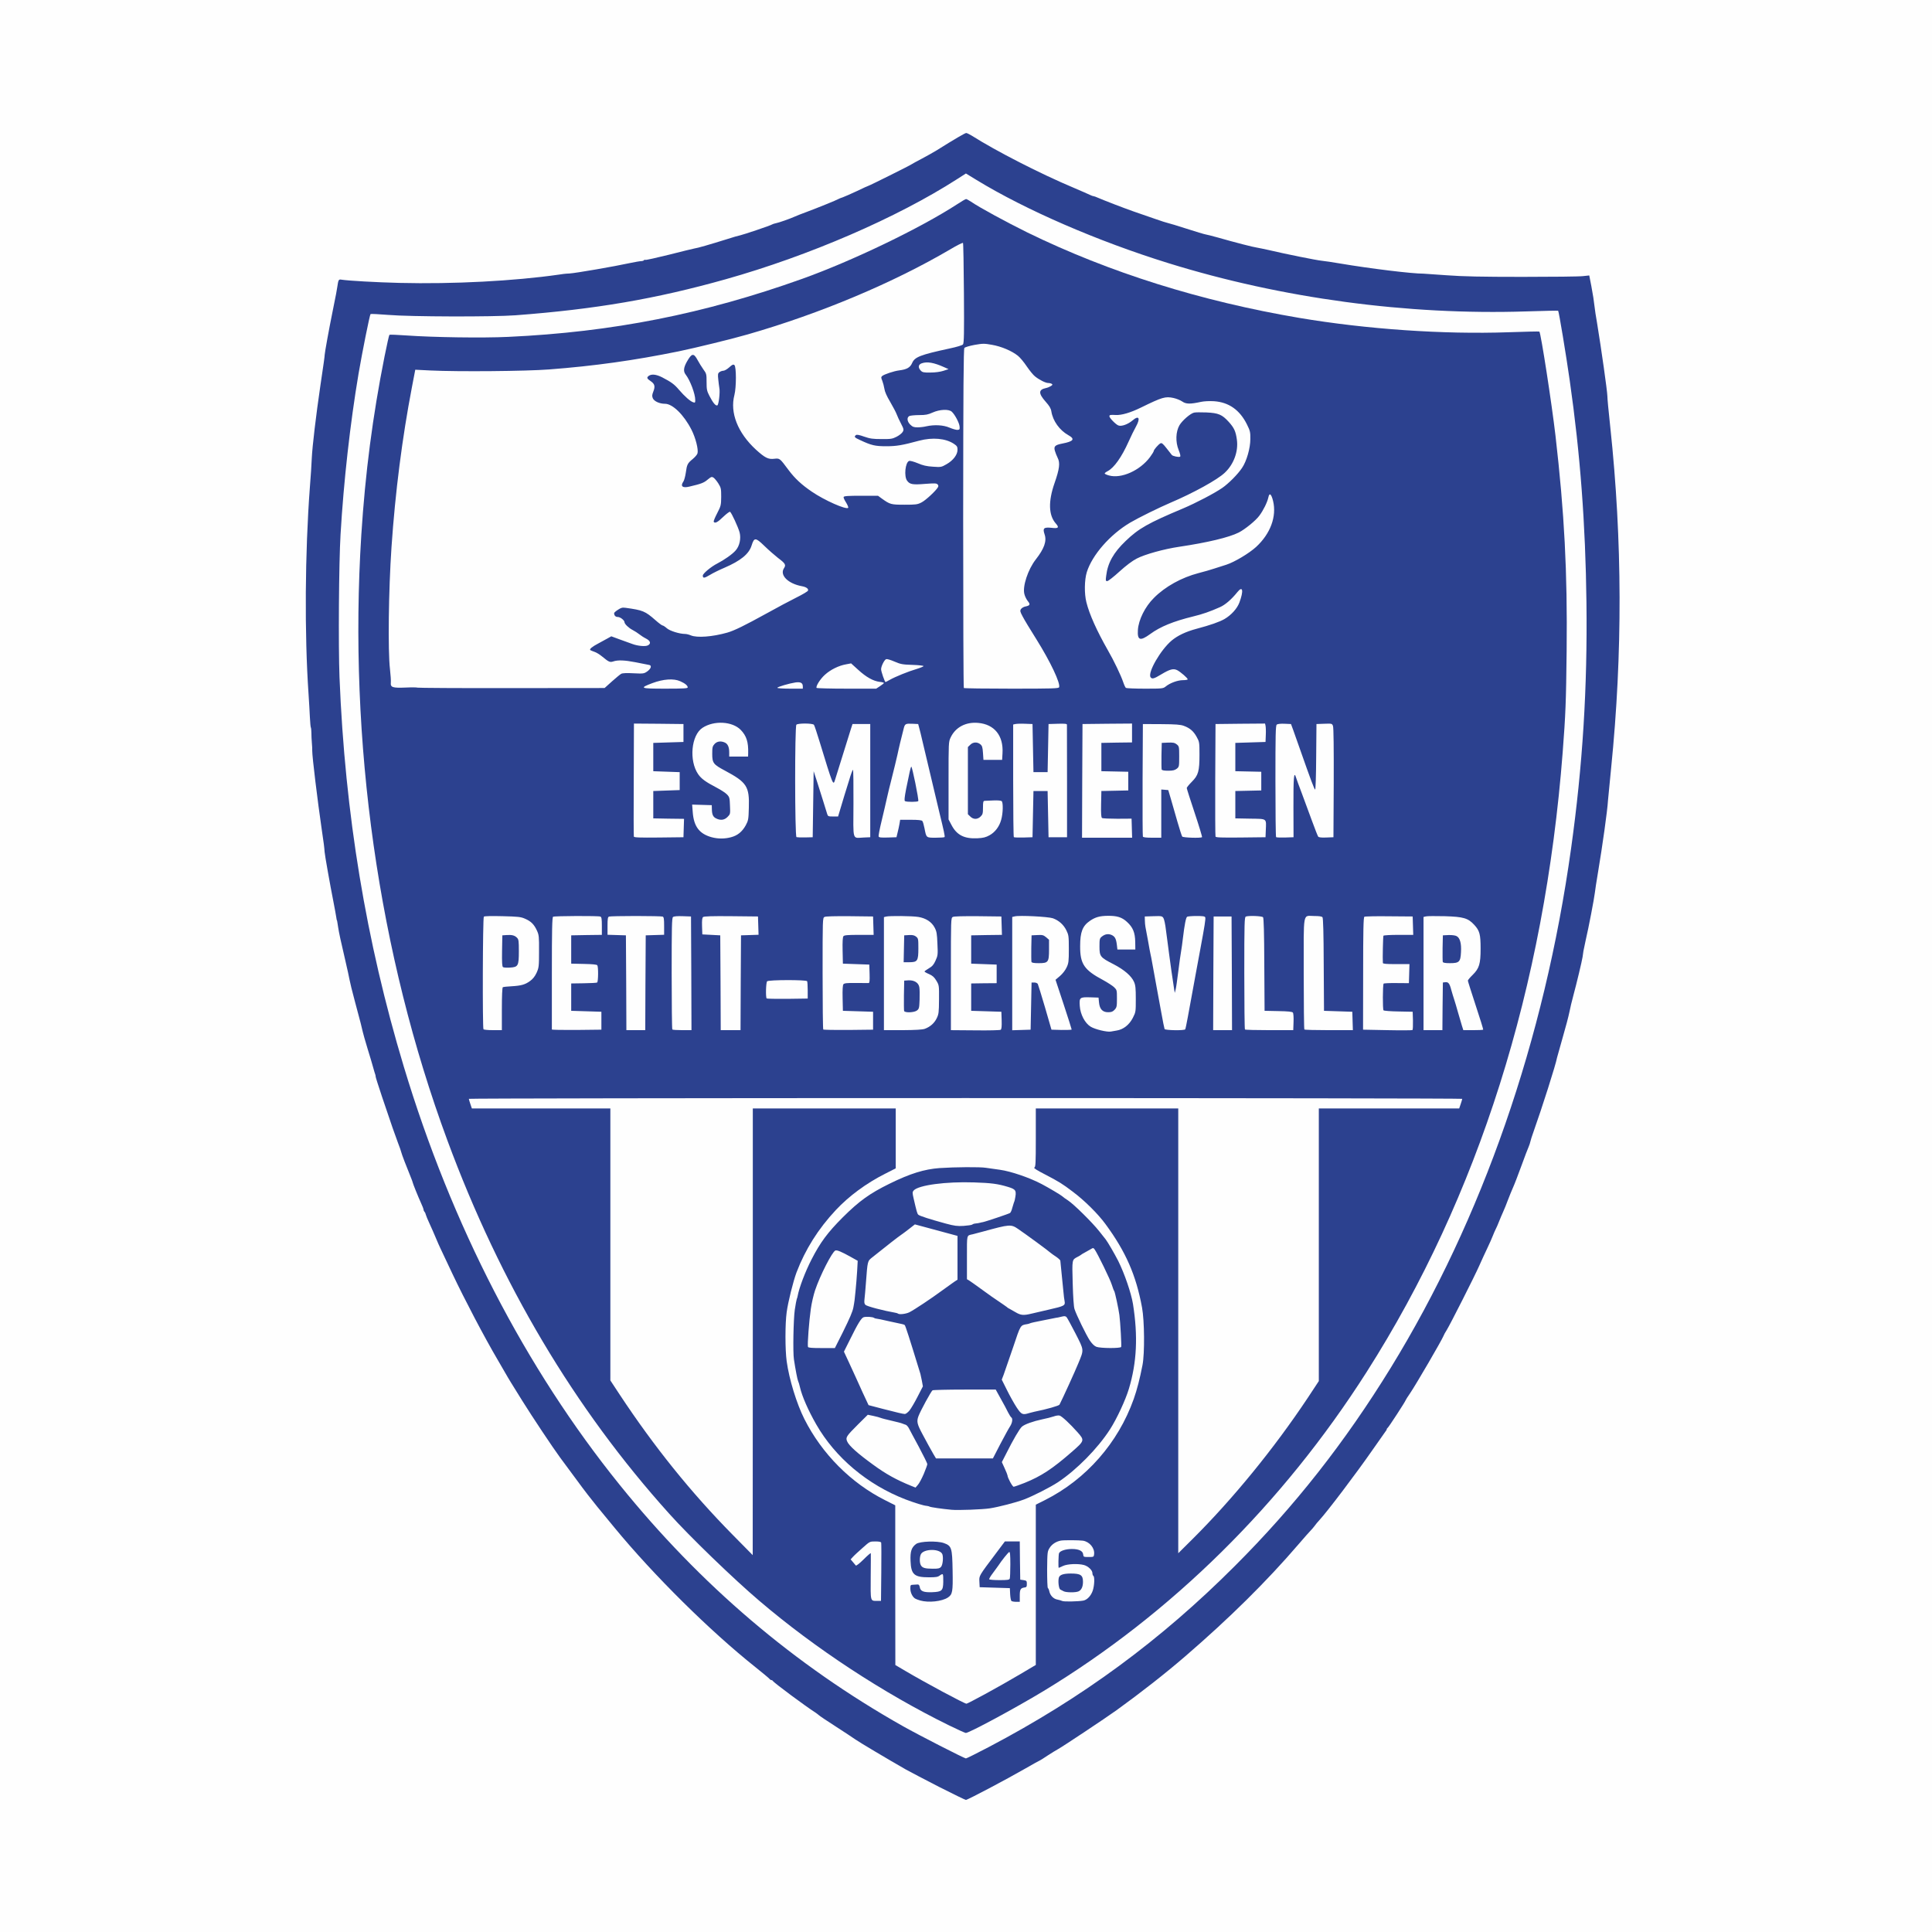 <?xml version="1.0" encoding="utf-8"?>
<!DOCTYPE svg PUBLIC "-//W3C//DTD SVG 1.0//EN" "http://www.w3.org/TR/2001/REC-SVG-20010904/DTD/svg10.dtd">
<svg version="1.0" xmlns="http://www.w3.org/2000/svg" width="2048px" height="2048px" viewBox="0 0 2048 2048" preserveAspectRatio="xMidYMid meet">
 <rect x="0" y="0" width="2048" height="2048" fill="#808080" stroke="none"/>
 <g fill="#fefefe">
  <path d="M0 1024 l0 -1024 1024 0 1024 0 0 1024 0 1024 -1024 0 -1024 0 0 -1024z m1046.3 868.3 c12.2 -6.4 29 -15.6 37.4 -20.5 8.4 -4.8 15.6 -8.8 15.9 -8.8 0.2 0 3.7 -2.2 7.7 -4.9 4 -2.6 9 -5.7 11.2 -6.9 4.1 -2.1 51.3 -33.5 62.1 -41.3 25.9 -18.7 52.3 -39.4 73 -57.3 46.6 -40.2 86.1 -79.2 119.9 -118.6 5.9 -6.9 11.7 -13.4 12.9 -14.6 1.1 -1.1 3 -3.3 4.1 -4.8 1.1 -1.6 3.5 -4.5 5.4 -6.5 8.2 -8.9 38.6 -49 55.9 -73.9 6.8 -9.7 12.9 -18.5 13.7 -19.5 0.8 -0.9 1.5 -2.1 1.5 -2.6 0 -0.5 0.4 -1.1 0.8 -1.3 0.9 -0.3 19.2 -28.5 19.2 -29.4 0 -0.3 2.2 -3.8 4.9 -7.7 6.6 -9.8 33.3 -55.7 35.2 -60.4 0.4 -1.2 2 -4.1 3.5 -6.4 3.6 -5.8 29.4 -56.7 34.4 -68 2.3 -5.2 6.1 -13.5 8.5 -18.5 2.4 -5 5.1 -11.1 6 -13.5 0.9 -2.4 2.3 -5.5 3 -6.9 0.8 -1.4 2.3 -5 3.5 -8 1.2 -2.9 3.1 -7.7 4.4 -10.4 1.3 -2.8 3.6 -8.5 5.1 -12.6 1.6 -4.1 3.9 -10 5.3 -13 1.4 -3 5.4 -13.4 8.9 -23 3.5 -9.6 7 -18.9 7.8 -20.7 0.8 -1.7 1.5 -3.7 1.5 -4.5 0 -0.7 1.1 -4.5 2.5 -8.3 7.5 -20.4 11.9 -33.2 13 -37.9 0.7 -2.8 3.6 -12.3 6.3 -21.1 6.7 -21.1 18.8 -64.4 20.1 -71.9 0.6 -3.3 2.4 -10.7 4 -16.5 4.9 -18 15.7 -68.5 20.1 -93.6 7.6 -44.6 13.6 -84.2 15.4 -103.1 0.8 -8.2 2.8 -28.2 4.5 -44.4 12.6 -124.3 11.9 -234 -2.4 -370.5 -4 -37.9 -5.4 -49.4 -9.5 -75.5 -2.1 -13.5 -4.6 -29.4 -5.5 -35.5 -1.8 -11.9 -4.4 -27.8 -5.1 -31 -0.5 -2 -1.3 -2 -61.7 -2 -43.7 0 -67.6 -0.4 -83.7 -1.5 -12.4 -0.8 -23.4 -1.4 -24.5 -1.3 -9.8 1 -90 -9.6 -130.3 -17.2 -34.5 -6.5 -50.9 -10.3 -98.7 -22.7 -27.3 -7 -81.3 -24.7 -108.3 -35.4 -6.4 -2.5 -13.1 -5.2 -14.9 -6 -1.7 -0.8 -3.5 -1.4 -4 -1.4 -0.6 0 -2.3 -0.6 -3.9 -1.4 -1.6 -0.8 -9 -4 -16.4 -7.1 -32.5 -13.7 -71.9 -33.5 -99.6 -50.1 l-12.3 -7.3 -11.3 6.9 c-6.2 3.8 -13.9 8.5 -17.1 10.5 -3.3 2 -10.2 5.9 -15.5 8.7 -5.4 2.8 -10.2 5.4 -10.8 5.9 -1.3 1.1 -45.1 22.9 -45.9 22.9 -0.3 0 -5.6 2.4 -11.8 5.4 -6.2 2.9 -13 5.9 -15.2 6.7 -2.2 0.7 -4.4 1.6 -5 2 -1.5 1 -21.4 9.1 -33 13.4 -5.5 2.1 -11.8 4.5 -14 5.5 -2.2 1 -7.8 3 -12.5 4.6 -4.7 1.5 -9.8 3.3 -11.5 4 -8.1 3.2 -57.9 18.6 -75.5 23.4 -15.2 4 -56.6 13.9 -61 14.5 -2.5 0.4 -8.5 1.5 -13.5 2.5 -24.4 5.1 -57.7 10.6 -72.5 12 -5.2 0.5 -17.4 1.8 -27 2.9 -57.7 6.6 -136.5 8.2 -192.3 4.1 -8.8 -0.6 -16.1 -0.9 -16.5 -0.6 -0.3 0.3 -0.9 3 -1.3 5.9 -0.4 2.8 -3.3 17.5 -6.3 32.5 -3.1 15.1 -6.1 31.5 -6.6 36.5 -0.6 5 -1.3 10 -1.6 11.2 -0.2 1.1 -2.2 14.2 -4.3 29 -4.2 29.2 -7.4 58.2 -9.1 82 -0.6 8.3 -1.7 24.5 -2.5 36 -5 72.4 -4.4 150.2 1.6 227.5 1.1 14.6 2.3 30.6 2.5 35.5 0.6 13.5 5.4 53.5 9.9 82.5 0.8 5.2 1.9 13.6 2.6 18.5 1.6 13.6 5.5 36.4 10.4 61 2.4 12.1 4.6 24 4.9 26.5 0.4 2.5 2.9 14.2 5.7 26 2.8 11.8 5.4 23.9 5.9 26.9 0.5 3 3.4 14.7 6.5 26 3 11.3 5.9 22.2 6.4 24.1 0.5 1.9 3 10.7 5.6 19.5 2.6 8.8 5.5 18.8 6.4 22.2 0.9 3.4 2 6.6 2.4 6.9 0.4 0.4 0.7 1.7 0.7 2.8 0 2.1 9.6 31.7 17.2 53.1 2.2 6.1 5.7 16.2 7.9 22.5 5.1 14.5 12 32.2 13.1 33.4 0.4 0.6 0.8 1.6 0.8 2.4 0 1.6 4 11.8 8.1 21 1.6 3.4 2.9 6.8 2.9 7.5 0 0.6 0.7 2.1 1.5 3.1 0.8 1.1 1.5 2.6 1.5 3.3 0 0.7 1.5 4.5 3.4 8.5 1.8 4 4.8 10.7 6.5 14.8 1.7 4.1 3.8 8.9 4.6 10.5 0.8 1.7 6.7 14.3 13.2 28 12.9 27.2 33.7 66.9 48 91.2 2.8 4.8 6.4 11.1 8 13.8 1.5 2.8 4.2 7.1 5.8 9.8 1.7 2.6 7.1 11.4 12.1 19.5 11.2 17.9 31.7 48.7 40.1 60.2 3.5 4.7 11.8 15.9 18.5 25 6.6 9.1 16 21.2 20.7 26.9 4.7 5.8 13.1 15.9 18.5 22.5 41.5 50.4 101.1 109.4 149.2 147.7 7.6 6.1 14.4 11.7 15 12.5 0.6 0.8 1.6 1.4 2.2 1.4 0.6 0 1.2 0.4 1.4 0.8 0.6 1.6 34.7 26.9 44.9 33.4 1.4 0.9 3.2 2.3 4 3 0.8 0.8 8.8 6.2 17.9 12 9.1 5.9 18.4 12 20.6 13.6 4 2.8 35.1 21.4 53.4 31.8 7.8 4.4 60 31.3 60.9 31.4 0.2 0 10.3 -5.2 22.4 -11.7z"/>
  <path d="M993.5 1853.7 c-72.8 -37.2 -130.8 -75.4 -192 -126.2 -227.4 -188.9 -379.7 -485.3 -429.4 -835.5 -7.9 -55.2 -12.8 -110.6 -15.2 -170.8 -1.3 -33 -0.7 -128.5 1 -157.7 3.4 -56.6 10.3 -117.7 19.2 -170.5 4 -23.4 11.8 -62.3 12.8 -63.3 0.4 -0.4 10.9 0 23.2 1 16.8 1.3 33.8 1.7 67.9 1.7 44.3 0 58.5 -0.5 96 -4 104.8 -9.6 211.9 -36.4 309.5 -77.4 46.3 -19.5 100.4 -47.4 128.8 -66.5 7.5 -5.1 9.7 -4.8 23 3.3 15.4 9.4 38.2 21.7 60 32.2 154 74.3 340.9 112.7 520.5 107 19.5 -0.7 35.6 -1 35.8 -0.7 0.9 0.8 8.3 45.5 12.4 74.2 17.1 119.9 22.1 250.1 14.4 374 -12.6 203.9 -62.4 400 -144.3 569 -79 162.8 -185.4 297.3 -319.1 403.5 -50.1 39.7 -106.3 76.1 -166.6 107.8 -19.5 10.3 -23.9 12.2 -27.5 12.2 -3.6 0 -8.9 -2.4 -30.4 -13.3z m43.6 -27.2 c42.7 -21.4 95 -53.6 137.7 -84.6 105.5 -76.9 198 -176.1 271 -290.7 118.3 -185.7 188.5 -407.9 207.7 -656.7 3.1 -39.9 3.6 -52.9 4.2 -104.5 0.9 -80.7 -2.4 -144.1 -11.8 -225 -3.9 -33.8 -15.5 -109.2 -17 -110.4 -0.2 -0.2 -13.9 0.1 -30.4 0.7 -69.2 2.4 -153.2 -3.4 -224.1 -15.3 -104.5 -17.7 -201.6 -48.2 -288.4 -90.6 -20.9 -10.2 -51 -26.5 -58.2 -31.6 -1.4 -1 -3.1 -1.8 -3.7 -1.8 -0.6 0 -4.1 2 -7.8 4.4 -38.4 24.8 -110.3 59.3 -163 78.2 -122.9 44 -244.1 64.3 -370.3 62.1 -18.4 -0.4 -41.1 -1.1 -50.3 -1.8 -9.3 -0.6 -17 -0.9 -17.2 -0.7 -0.2 0.2 -2.4 10.5 -4.9 22.8 -18.6 93.3 -27.6 186.3 -27.6 286 0 185.7 32.7 372.4 94.3 539 56.2 152 134.6 284 235.1 395.6 13.5 15.1 60.1 61.2 75.6 75 61.5 54.4 117 93.4 189 132.7 13.6 7.5 45.7 23.7 46.7 23.7 0.2 0 6.2 -2.9 13.4 -6.5z"/>
  <path d="M1005.3 1801.1 c-19 -9.9 -34.7 -18.6 -48.5 -26.8 l-10.8 -6.4 0 -84.7 0 -84.7 -10.2 -5 c-35.5 -17.3 -67.4 -49.3 -86.1 -86.2 -8.2 -16.1 -16.2 -42.2 -18.8 -61.3 -1.7 -12.4 -1.7 -45.9 0 -58 4.5 -32.9 17.4 -64.3 37 -90.4 18.4 -24.3 40.1 -42.5 67.1 -56.2 l11 -5.6 0 -28.9 0 -28.9 -72.5 0 -72.5 0 0 236.5 0 236.5 -3.4 0 c-3 0 -5.2 -2 -24.2 -21.2 -44.3 -45 -83.3 -93.6 -119.8 -148.9 l-9.6 -14.6 0 -144.2 0 -144.1 -73.4 0 -73.4 0 -1.6 -4.7 c-0.9 -2.6 -1.6 -6.4 -1.6 -8.5 l0 -3.8 529.5 0 529.5 0 0 3.8 c0 2.1 -0.7 5.9 -1.6 8.5 l-1.6 4.7 -74.4 0 -74.4 0 0 144.5 0 144.5 -11.8 17.9 c-35.4 53.1 -73.7 100.4 -117.1 144.4 -17.5 17.7 -19.8 19.7 -22.8 19.7 l-3.3 0 0 -235.5 0 -235.5 -72.5 0 -72.5 0 0 29.5 0 29.5 9 4.5 c25.8 12.9 49.7 32.5 64.8 53 19.1 25.8 31.5 52.3 36.7 78 0.9 4.4 2.1 10 2.7 12.5 1.5 6 1.6 56.7 0.1 64 -3.2 16.5 -5.9 26.7 -9.5 37 -16.5 46.5 -50.5 85.2 -94 107.1 l-9.8 4.9 0 84.9 0 85 -16.7 9.9 c-9.3 5.5 -25.6 14.8 -36.3 20.6 -15.6 8.4 -20.3 10.6 -23.5 10.6 -3 0 -7.6 -1.9 -19.2 -7.9z m-10.9 -107.6 c12 -3.6 12.9 -5.6 12.4 -28.4 -0.4 -21.1 -1.2 -23.5 -9.3 -26.4 -6.6 -2.3 -19.6 -1.8 -23.4 1 -4.5 3.3 -6.3 8 -5.8 15 0.5 7.4 2.5 10.9 7.2 12.9 4.2 1.7 13.9 1.8 16.8 0.2 1.9 -1.1 1 -1.4 -7.2 -1.8 -11.8 -0.7 -13.1 -1.8 -13.1 -12.1 0 -3.7 0.5 -7.9 1.1 -9.2 1.4 -3.2 6.1 -4.7 14.7 -4.7 7.7 0 11.8 1.1 13.8 3.8 1.9 2.5 1.8 16.2 -0.1 18.9 -1.3 1.9 -1.3 2.2 0 2.7 1.2 0.4 1.5 2.7 1.5 10.9 0 13.8 -0.3 14.1 -14.9 14.5 -12.1 0.3 -15.4 -0.7 -15.9 -5.1 -0.2 -1.9 -0.9 -2.7 -2.3 -2.7 -2.4 0 -2.4 1.3 -0.2 4.8 2.2 3.3 3.7 4.4 8.8 5.8 5.7 1.6 10.3 1.6 15.9 -0.1z m83.6 -4.8 c0 -6.8 1 -8.7 4.7 -8.7 3.5 0 2.7 -1.8 -0.9 -2.2 l-3.3 -0.3 -0.3 -20.2 -0.2 -20.3 -4.9 0 -4.9 0 -9.3 12.4 c-16.6 22.1 -18.1 24.3 -17.7 27.3 l0.3 2.8 16 0.5 16 0.5 0.3 6.5 c0.3 5.8 1.2 7.9 3.5 8 0.4 0 0.7 -2.8 0.7 -6.3z m-31.5 -92.9 c9.2 -1.3 27.2 -6 36 -9.3 9.7 -3.7 27.6 -12.8 36 -18.3 20 -13.3 42.2 -35.9 55.2 -56.1 7.1 -11.1 16.3 -30.9 20 -43 3.1 -10.3 6.2 -26.8 6.3 -33.3 0 -2.6 0.5 -5.9 1.1 -7.5 1.2 -3.1 -0.1 -21.7 -2.7 -39.8 -2.1 -14.3 -8.4 -33.6 -16 -48.8 -4.1 -8 -11.2 -20.2 -13.4 -23 -0.5 -0.7 -3.6 -4.6 -6.9 -8.7 -7.2 -9.1 -26.9 -28.6 -33.1 -32.6 -2.5 -1.6 -5.3 -3.6 -6.2 -4.5 -1.5 -1.3 -14.1 -8.8 -21.3 -12.6 -12.8 -6.8 -32.9 -13.7 -44.6 -15.3 -4.6 -0.6 -11.3 -1.6 -14.9 -2.1 -5.8 -1 -21.5 -0.8 -43 0.5 -9.5 0.6 -21.3 3.1 -31 6.6 -12.9 4.7 -34 15.4 -45.9 23.3 -14.5 9.7 -38 33.1 -47.3 47.2 -11.6 17.5 -20.4 36.4 -24.3 52 -0.9 3.9 -2.1 7.7 -2.5 8.7 -0.5 0.9 -1.7 7 -2.6 13.5 -2.8 20 -0.8 58.4 3.5 67.8 0.5 1.1 1.5 4.3 2.1 7 2.2 9.6 8.8 24.6 17.3 39.5 20.5 35.7 54.8 64.3 95.9 79.9 5.7 2.1 13 4.4 16.3 5.1 3.3 0.6 6.7 1.5 7.6 2 1.4 0.7 13.4 2.5 23.4 3.4 6 0.6 27 -0.4 35 -1.6z"/>
  <path d="M1045.7 1677.3 c-2 -1.9 -0.5 -7.2 3.6 -12.5 2.3 -3.1 4.9 -6.6 5.7 -7.8 0.8 -1.3 3.6 -5.1 6.1 -8.4 4.2 -5.6 4.9 -6.1 8.7 -6.4 l4.2 -0.3 0 16.5 c0 9 -0.3 17.1 -0.6 18 -0.5 1.4 -2.7 1.6 -13.8 1.6 -7.3 0 -13.6 -0.3 -13.9 -0.7z"/>
  <path d="M963 1578.1 c-22.2 -9 -42.8 -22.1 -61.3 -39.1 -6.1 -5.5 -7.7 -8.6 -7.7 -14.5 0 -4.6 0.2 -4.9 11.2 -16.1 10.8 -11.1 11.2 -11.4 15.5 -11.4 4.5 0 12.1 1.5 15.8 3 1.1 0.5 6.3 1.8 11.5 3 5.2 1.2 10.4 2.5 11.5 3 1.1 0.4 2.7 1.1 3.6 1.3 0.9 0.3 2.3 1.8 3.2 3.4 0.8 1.5 5.5 10.5 10.6 19.8 10.8 20.3 11 21.6 5.5 34.6 -5 11.5 -7.6 14.9 -11.7 14.9 -1.8 -0.1 -5.2 -0.9 -7.7 -1.9z"/>
  <path d="M1067.5 1573.4 c-1.4 -3.1 -2.5 -6 -2.5 -6.4 0 -0.5 -1.3 -3.8 -3 -7.5 -1.6 -3.7 -3 -8 -3 -9.6 0 -4.7 16.6 -36.4 21.2 -40.5 2.9 -2.6 11.9 -5.8 21.8 -7.9 4.1 -0.8 9.3 -2.1 11.5 -2.9 5.2 -1.9 10.9 -2 14.4 -0.1 1.6 0.8 7.4 6.3 13 12.2 9.3 9.8 10.1 11 10.1 14.6 0 4 -2.9 10 -5.6 11.5 -0.8 0.4 -3.8 2.9 -6.6 5.5 -11.4 10.2 -21.7 18.1 -30.3 23.1 -12.1 7.2 -28.3 13.6 -34 13.6 l-4.5 0 -2.5 -5.6z"/>
  <path d="M986.4 1544.3 c-16.5 -28 -19.4 -36.5 -15.8 -46 2.1 -5.7 13.3 -26.5 14.9 -27.5 0.5 -0.4 17.2 -0.8 37 -0.8 l36 0 5.4 9.8 c3 5.3 6.5 11.8 7.7 14.4 1.3 2.5 2.8 4.9 3.4 5.3 0.5 0.3 1 3.2 1 6.3 0 4.3 -0.6 6.6 -2.3 9.2 -1.3 1.9 -5.9 10.4 -10.3 18.7 l-7.9 15.3 -33.2 0 -33.1 0 -2.8 -4.7z"/>
  <path d="M951 1501 c-1.9 -0.4 -10.2 -2.5 -18.4 -4.6 l-14.9 -3.9 -6.1 -13.1 c-3.4 -7.2 -6.6 -14.4 -7.3 -16 -0.6 -1.6 -3.6 -8.3 -6.7 -14.9 -3.8 -8 -5.6 -13.2 -5.6 -15.8 0 -2.8 2.1 -7.9 8 -19.5 8.8 -17.3 9.5 -18.3 12.8 -20.1 2.5 -1.4 11.6 -0.8 18.2 1 1.9 0.6 9.5 2.3 16.8 3.9 7.4 1.5 13.8 3.2 14.3 3.7 0.5 0.5 3.6 9.6 6.9 20.3 3.3 10.7 7.2 23.3 8.6 27.9 1.5 4.6 2.9 11.6 3.2 15.6 0.4 7.1 0.4 7.3 -5.1 18.1 -3.1 6 -7 12.6 -8.7 14.7 -2.9 3.4 -3.6 3.7 -7.8 3.6 -2.6 -0.1 -6.3 -0.5 -8.2 -0.9z"/>
  <path d="M1074.7 1494.9 c-6.9 -10.4 -15.7 -28.5 -15.7 -32.2 0 -1.7 1.8 -8.3 4.1 -14.7 2.2 -6.3 6.6 -19.1 9.7 -28.4 l5.7 -16.8 4 -1.4 c2.2 -0.8 9.6 -2.6 16.5 -4 6.9 -1.4 15.4 -3.2 19 -4 8.3 -1.7 14.5 -1.8 15.8 -0.1 0.6 0.7 4.8 8.5 9.3 17.2 8 15.8 8.1 16.1 7.6 22 -0.6 6.7 -4.2 16 -16.1 41.5 -4.3 9.1 -8.1 17.2 -8.5 18 -0.5 0.9 -5.3 2.5 -12.2 4.2 -6.3 1.4 -14.1 3.3 -17.4 4.2 -3.3 0.8 -8.5 1.5 -11.5 1.6 l-5.6 0 -4.7 -7.1z"/>
  <path d="M853.4 1430.5 c-0.9 -2.2 1.2 -33.5 3.1 -46 0.8 -6 2.9 -15 4.6 -20 3.6 -10.8 15.8 -36 19.3 -39.8 4.3 -4.7 9.5 -3.7 24.2 4.5 l7.4 4.2 0 6 c0 7.9 -1.7 31.8 -3 42.1 -1.3 9.9 -2.9 14.4 -13 34.5 l-8 16 -17 0 c-14.2 0 -17.2 -0.3 -17.6 -1.5z"/>
  <path d="M1159.3 1430.7 c-2.1 -0.8 -4.5 -3.1 -6.9 -6.5 -3.6 -5.4 -14.1 -26.8 -16.3 -33.2 -1.2 -3.4 -3.3 -55.2 -2.4 -57.6 0.2 -0.7 2.4 -2.3 4.9 -3.5 2.4 -1.3 4.4 -2.7 4.4 -3.1 0 -0.5 0.6 -0.8 1.3 -0.8 0.6 0 3.2 -1.4 5.7 -3 3.2 -2.1 5.7 -3 8.6 -3 l4.1 0 6.2 11.4 c6 11 13.1 26.7 13.1 28.8 0 0.5 0.7 2.4 1.5 4.2 1.5 3.1 4.8 17.7 6.5 28.6 0.5 3 1 12.9 1.2 22 l0.3 16.5 -14.5 0.2 c-9.2 0.1 -15.7 -0.3 -17.7 -1z"/>
  <path d="M1073.5 1394 c-2.7 -1.6 -5.7 -3.3 -6.5 -3.7 -0.8 -0.3 -1.7 -0.9 -2 -1.2 -0.4 -0.5 -4.2 -3.1 -17.4 -12.1 -1.1 -0.7 -6.1 -4.4 -11.1 -8 -4.9 -3.6 -10.2 -7.3 -11.7 -8.3 l-2.8 -1.7 0 -25.8 0 -25.7 2.8 -1.2 c2.5 -1 10.7 -3.2 31.5 -8.4 4.3 -1 10.7 -1.9 14.2 -1.9 5.6 0 6.9 0.4 11.8 3.8 8.5 5.8 31.6 22.7 34.7 25.5 0.8 0.7 3.4 2.5 5.8 4.1 2.3 1.6 4.2 3.4 4.2 4 0.1 0.6 0.8 7.4 1.6 15.1 1.9 16.8 2.4 21.9 3 30.7 0.7 8.2 0.8 8.1 -16.6 12 -6.9 1.6 -15.2 3.5 -18.5 4.3 -10 2.4 -17.2 1.9 -23 -1.5z"/>
  <path d="M946 1394.8 c-1.9 -0.5 -4.6 -1.1 -6 -1.4 -11.4 -2.3 -24.4 -5.9 -25.6 -7.2 -1.6 -1.6 -1.7 -1.5 0.5 -28.7 1.9 -24.4 1.6 -23.5 6.9 -27.8 4.5 -3.6 23.5 -18.4 37.9 -29.4 8 -6.2 9.6 -6.4 22.8 -2.8 5 1.3 13.3 3.6 18.5 5 5.2 1.4 11.2 3 13.3 3.6 l3.7 1 0 26.2 0 26.2 -3.8 2.5 c-2 1.4 -7.9 5.6 -13.1 9.4 -11.4 8.4 -28.6 19.8 -34 22.6 -4.4 2.2 -14.6 2.6 -21.1 0.8z"/>
  <path d="M999.8 1300 c-16.1 -4.3 -28.2 -8.1 -29.4 -9.4 -0.7 -0.6 -1.7 -3.3 -2.4 -6.1 -0.6 -2.7 -1.8 -7.7 -2.6 -11 -1.9 -8.3 -1.8 -12.8 0.4 -14.8 2.7 -2.5 12.4 -5.4 22.7 -6.9 12.4 -1.7 59.5 -1.7 69.5 0.1 11.4 2 19.9 5 21.1 7.4 1.4 2.4 0.6 15.5 -1 18.3 -0.6 1.1 -1.5 3.8 -2.1 6 -0.6 2.3 -1.6 4.6 -2.3 5.1 -2 1.7 -29.6 10.3 -39.2 12.4 -12.5 2.6 -21.7 2.3 -34.7 -1.1z"/>
  <path d="M1123 1700.1 c-0.8 -0.5 -3.2 -1.1 -5.2 -1.5 -4.1 -0.7 -7.6 -4.4 -8.5 -8.8 -0.3 -1.6 -1 -3.1 -1.4 -3.4 -0.5 -0.3 -0.9 -10.4 -0.9 -22.5 0 -21.7 0 -22 2.5 -25.9 1.4 -2.2 4.4 -5 6.7 -6.2 4 -2.1 5.6 -2.3 20.3 -2.3 14.9 0 16.3 0.2 19.6 2.3 4.9 3 7.1 8.2 6.7 15.7 l-0.3 6 -8.5 0 -8.5 0 -0.3 -2.8 c-0.6 -5 -8.4 -7.2 -15.5 -4.2 -3.6 1.5 -4.7 3.1 -4.7 6.8 0 2.1 0.3 2.2 11.3 1.9 6.3 -0.2 13.2 0.1 15.4 0.7 4.8 1.3 9.3 5.5 9.3 8.7 0 1.2 0.5 2.6 1 2.9 0.6 0.3 1 4.2 1 8.6 0 13.9 -4.3 22 -12.6 24 -4.9 1.1 -25.4 1.1 -27.4 0z m17.4 -16.2 c2.9 -1.3 5.1 -5.9 4.2 -8.7 -1.9 -5.8 -17.7 -5.5 -19.2 0.4 -0.8 3.1 -0.2 5.6 1.6 6.4 0.8 0.4 2.4 1.2 3.5 1.8 2.6 1.4 6.8 1.5 9.9 0.1z"/>
  <path d="M921.3 1699.3 c-1 -0.3 -1.3 -5.8 -1.3 -22.6 l0 -22.1 -4.3 4.2 c-5.7 5.6 -9.9 5.8 -13.9 0.8 -4.6 -5.7 -3.9 -9.1 3 -15.7 13.8 -13.3 13.1 -12.9 23.1 -12.9 6.2 0 9 0.4 9.3 1.3 0.2 0.6 0.2 16.2 0 34.5 l-0.4 33.2 -7.1 -0.1 c-4 0 -7.8 -0.3 -8.4 -0.6z"/>
  <path d="M1165.1 1095.5 c-10.7 -2 -15.8 -5.4 -19.9 -13.5 -2.6 -5.3 -3.4 -8.2 -3.9 -15.1 -0.9 -13 -0.9 -13 14 -12.7 l12.2 0.3 0.5 5.2 c0.4 3.6 1.3 6 2.9 7.7 3.1 3.3 4.6 3.3 7.6 0 2.1 -2.3 2.5 -3.7 2.5 -8.8 0 -5.7 -0.3 -6.5 -3.2 -9.3 -1.8 -1.6 -6.9 -4.9 -11.3 -7.3 -14.6 -7.8 -20.1 -13.1 -23.5 -22.5 -2 -5.7 -1.6 -28.1 0.6 -34.8 1.9 -5.6 7.1 -11.4 12.8 -14.1 7.6 -3.6 22.3 -4.2 33 -1.5 5.2 1.4 12.9 8.7 15.2 14.7 1.4 3.5 1.9 7.4 1.9 15.2 l0 10.5 -12.5 0 -12.5 0 -0.6 -5.1 c-0.8 -6.1 -2.2 -9.1 -4.9 -9.9 -4.9 -1.6 -8.9 4.8 -7.6 12 0.9 4.4 4.6 7.5 15.9 13.1 10.4 5.3 18.2 12.1 20.8 18.2 1.6 3.7 1.9 7 1.9 21.1 l0 16.8 -3.2 6.3 c-4.1 7.8 -9.1 11.7 -17.9 13.6 -7.8 1.6 -11.2 1.6 -20.8 -0.1z"/>
  <path d="M1030.8 1095.3 l-25.8 -0.3 0 -62.5 c0 -61 0 -62.5 2 -63.5 1.2 -0.7 11.7 -0.9 29.7 -0.8 l27.8 0.3 0.3 12.7 0.3 12.8 -16.3 0.2 -16.3 0.3 0 12 0 12 13.5 0.5 13.5 0.5 0 13 0 13 -13.5 0 -13.5 0 0 11.5 0 11.5 16 0.5 16 0.5 0.3 11.9 c0.3 13.2 -0.3 14.7 -5.2 14.4 -1.7 -0.2 -14.7 -0.4 -28.8 -0.5z"/>
  <path d="M1467.6 1095 l-25.8 -0.5 0.1 -62.5 c0.2 -47.2 0.5 -62.6 1.4 -63.2 0.7 -0.4 13.8 -0.7 29.2 -0.5 l28 0.2 0.3 12.7 0.3 12.7 -15.8 0.3 -15.8 0.3 -0.3 12.3 -0.3 12.2 14.1 0 14.1 0 -0.3 13.3 -0.3 13.2 -13.5 0 -13.5 0 0 11.5 0 11.5 15.5 0.5 15.5 0.5 0 13 0 13 -3.5 0 c-1.9 0.1 -15.1 -0.2 -29.4 -0.5z"/>
  <path d="M509.4 1093.9 c-1.1 -1.9 -0.8 -123.9 0.4 -125.1 0.7 -0.7 8.3 -0.9 22.9 -0.6 19.9 0.4 22.3 0.6 26.9 2.7 6.3 2.7 9.6 6 12.6 12.6 2.2 4.7 2.3 6.2 2.2 25 0 18.5 -0.2 20.4 -2.2 25 -4.6 10.1 -9.9 13.2 -25.4 14.9 l-11.3 1.1 -0.3 22.8 -0.2 22.7 -12.5 0 c-7.9 0 -12.6 -0.4 -13.1 -1.1z m35.9 -74 c1.3 -1.7 1.7 -4 1.7 -11.5 0 -10.2 -1.1 -12.6 -6.5 -14 -5.2 -1.3 -5.5 -0.6 -5.5 14 0 9.8 0.3 13.6 1.3 14 2.3 1 7.2 -0.4 9 -2.5z"/>
  <path d="M581.9 1094.3 c0 -0.5 0 -28.7 0.1 -62.8 0.1 -46.9 0.4 -62.1 1.3 -62.7 1.4 -0.9 119.9 -1 122.2 -0.2 1.2 0.5 1.5 2.8 1.5 13 l0 12.3 -9.7 0.3 -9.8 0.3 -0.3 50.3 -0.2 50.2 -13 0 -13 0 -0.2 -50.2 -0.3 -50.3 -26 0 -26 0 0 12 0 12 13.5 0.3 c9.2 0.2 13.7 0.6 14.2 1.5 1.3 2.1 1 23.5 -0.4 24.4 -0.7 0.4 -7.1 0.8 -14.3 0.8 l-13 0 0 11.5 0 11.5 16 0.5 16 0.5 0 12.5 0 12.5 -29.2 0.3 c-16.1 0.1 -29.3 -0.1 -29.4 -0.5z"/>
  <path d="M709.7 1094.3 c-0.4 -0.3 -0.7 -28.4 -0.7 -62.3 0 -51.5 0.2 -61.9 1.4 -62.9 0.9 -0.8 5.4 -1.1 13.2 -0.9 l11.9 0.3 0.3 63.3 0.2 63.2 -12.8 0 c-7.1 0 -13.2 -0.3 -13.5 -0.7z"/>
  <path d="M760.8 1044.8 l-0.3 -50.3 -9.5 -0.5 -9.5 -0.5 -0.3 -11.6 c-0.2 -9 0.1 -11.9 1.1 -12.8 1.1 -0.8 10.1 -1.1 32.8 -0.9 l31.4 0.3 0.3 12.7 0.3 12.7 -9.3 0.3 -9.3 0.3 -0.3 50.3 -0.2 50.2 -13.5 0 -13.5 0 -0.2 -50.2z"/>
  <path d="M869.7 1094.3 c-0.4 -0.3 -0.7 -28.4 -0.7 -62.4 0 -60.4 0 -61.9 2 -62.9 1.2 -0.7 11.7 -0.9 29.7 -0.8 l27.8 0.3 0.3 12.8 0.3 12.7 -15.4 0 c-12 0 -15.7 0.3 -16.6 1.4 -0.8 0.9 -1.1 5.1 -0.9 12.2 l0.3 10.9 14 0.5 14 0.5 0.3 12.4 c0.2 9 -0.1 12.7 -1 13.2 -0.6 0.4 -6.6 0.5 -13.3 0.2 -10.1 -0.5 -12.2 -0.3 -13.3 1 -0.9 1 -1.2 4.6 -1 11.8 l0.3 10.4 16 0.5 16 0.5 0 12.5 0 12.5 -29.1 0.3 c-16 0.1 -29.3 -0.1 -29.7 -0.5z"/>
  <path d="M934 1032.1 l0 -62.9 2.3 -0.6 c3.6 -0.9 33.7 -0.7 40.2 0.4 8.1 1.3 14.1 5.3 17.3 11.4 2.3 4.4 2.6 6.2 3 20.1 0.4 14.7 0.4 15.5 -2.1 20.8 -1.4 3 -3.5 6.1 -4.8 6.7 l-2.3 1.3 2.7 1.3 c1.4 0.8 3.9 3.6 5.4 6.2 2.8 4.7 2.8 4.8 2.7 22.7 0 16.7 -0.2 18.3 -2.3 22.8 -1.3 2.6 -3.9 6 -5.7 7.4 -6.3 4.7 -9.3 5.2 -33.6 5.3 l-22.8 0 0 -62.9z m35.1 36 c2.1 -1.7 2.4 -3 2.7 -9.8 0.4 -9.3 -0.7 -12.7 -4.8 -14.8 -5.6 -2.9 -6 -2 -6 12.3 0 7.1 0.3 13.2 0.7 13.5 1.3 1.3 5.1 0.7 7.4 -1.2z m-0.5 -53.2 c1.5 -1.7 1.9 -3.6 1.8 -9.7 0 -6.6 -0.3 -7.7 -2.4 -9.4 -1.3 -1 -3.3 -1.8 -4.4 -1.6 -2 0.3 -2.1 1 -2.4 11.6 l-0.3 11.2 2.9 0 c1.7 0 3.7 -0.9 4.8 -2.1z"/>
  <path d="M1070 1032 l0 -63 2.6 -0.6 c1.4 -0.4 11.4 -0.4 22.2 -0.1 21.6 0.5 26 1.4 32.4 6.7 2 1.7 4.8 5.3 6.2 8.2 2.5 5 2.6 5.9 2.6 22.7 0 16.3 -0.2 18 -2.4 22.6 -1.2 2.8 -3.9 6.5 -5.9 8.2 -2.1 1.8 -3.7 3.7 -3.7 4.4 0 0.6 3.4 11.2 7.5 23.7 4.1 12.4 7.5 24.3 7.5 26.4 l0 3.9 -13.7 -0.3 -13.7 -0.3 -6.9 -23.5 c-3.8 -12.9 -7.2 -24.2 -7.5 -25 -0.4 -0.8 -0.9 9.8 -1.2 23.5 l-0.5 25 -12.7 0.3 -12.8 0.3 0 -63.1z m37 -16 c1.6 -1.6 2 -3.3 2 -9.4 0 -7.1 -0.1 -7.5 -3.1 -10.1 -2.3 -1.8 -4.1 -2.5 -6.3 -2.3 l-3.1 0.3 -0.3 10.4 c-0.1 5.8 0 11.1 0.2 11.8 0.9 2.1 8.3 1.6 10.6 -0.7z"/>
  <path d="M1231.5 1093.8 c-0.5 -1.9 -1.4 -6.4 -3 -15.3 -0.8 -4.4 -2.4 -12.7 -3.5 -18.5 -2.6 -14.2 -6.5 -35.1 -9.5 -51.7 -1.4 -7.6 -3.1 -16.3 -3.8 -19.3 -0.6 -3 -1.2 -8.9 -1.2 -13 l0 -7.5 12.1 -0.3 c10.1 -0.2 12.3 0 13.4 1.3 1.4 1.7 1.8 4.6 6.5 40.5 1.5 10.7 2.7 19.6 2.9 19.7 0.1 0.2 0.8 -4.1 1.5 -9.5 0.6 -5.3 1.6 -11.9 2.1 -14.7 0.5 -2.7 1.4 -9 2 -14 2.1 -18.1 3.1 -22.5 5.4 -23.1 1.2 -0.2 7.1 -0.4 13.1 -0.2 l11 0.3 0.3 4.5 c0.3 4.6 -0.6 10.4 -5.3 35.5 -1.5 7.7 -3.7 19.9 -5 27 -1.3 7.2 -3.2 17.7 -4.3 23.5 -1.1 5.8 -2.9 15.8 -4.1 22.3 -1.2 6.6 -2.4 12.3 -2.7 12.8 -0.9 1.5 -27.4 1.1 -27.9 -0.3z"/>
  <path d="M1283.2 1031.8 l0.3 -63.3 12.5 0 12.5 0 0.3 63.3 0.2 63.2 -13 0 -13 0 0.2 -63.2z"/>
  <path d="M1316.7 1094.3 c-0.4 -0.3 -0.7 -28.6 -0.7 -62.9 0 -55.8 0.2 -62.2 1.6 -62.8 0.9 -0.3 6.4 -0.6 12.4 -0.6 7.8 0 11.1 0.4 11.9 1.3 0.7 1 1.2 16.2 1.3 50.3 l0.3 48.9 14.7 0.3 c13 0.2 14.9 0.5 15.7 2 0.6 1.1 0.7 6.5 0.4 13 l-0.6 11.2 -28.2 0 c-15.5 0 -28.5 -0.3 -28.8 -0.7z"/>
  <path d="M1379.7 1094.3 c-0.4 -0.3 -0.7 -28.4 -0.7 -62.4 0 -60.1 0.1 -61.9 1.9 -62.9 3 -1.6 22.6 -1.3 24 0.3 0.7 1 1.2 16.2 1.3 50.3 l0.3 48.9 15 0.5 15 0.5 0.3 12.8 0.3 12.7 -28.4 0 c-15.6 0 -28.7 -0.3 -29 -0.7z"/>
  <path d="M1506 1032 l0 -63 2.6 -0.6 c1.4 -0.4 11.6 -0.4 22.7 -0.2 23.3 0.5 27.6 1.7 34.5 9.2 5.9 6.4 6.7 9.8 6.7 27.6 0 19.3 -1.1 23.6 -7.7 30.6 l-4.8 5.1 8.1 24.3 c4.4 13.3 7.9 25.4 7.7 26.9 l-0.3 2.6 -13.7 0.3 -13.6 0.3 -1.5 -4.8 c-0.8 -2.7 -2.7 -9.1 -4.2 -14.3 -1.4 -5.2 -3.3 -11.3 -4 -13.5 -0.8 -2.2 -2.1 -6.8 -3.1 -10.3 -0.9 -3.4 -2.1 -6.5 -2.5 -6.8 -0.5 -0.3 -0.9 10.8 -0.9 24.5 l0 25.1 -13 0 -13 0 0 -63z m37.1 -15.9 c2.1 -1.7 2.4 -2.8 2.4 -8.8 0 -8.5 -1.9 -11.9 -7 -12.9 -6.2 -1.1 -6.5 -0.7 -6.5 11.4 0 6 0.3 11.2 0.7 11.5 1.4 1.4 8.1 0.6 10.4 -1.2z"/>
  <path d="M809.7 1061.4 c-1.3 -1.3 -0.8 -22.9 0.5 -24.2 0.9 -0.9 7.7 -1.2 24.5 -1.2 27.5 0 25.1 -1.4 24.9 15 l-0.1 10.5 -24.6 0.3 c-13.5 0.1 -24.8 -0.1 -25.2 -0.4z"/>
  <path d="M751.4 890.5 c-14.1 -3.8 -19.3 -11.5 -20.2 -29.8 l-0.5 -10.8 13.4 0.3 13.4 0.3 0.3 4 c0.4 6.8 1.1 8.4 4.2 10 3 1.5 3.1 1.5 6.2 -1.5 2.8 -2.9 3 -3.5 2.6 -9 -0.5 -7.6 -3 -10.3 -14.2 -16.1 -15.9 -8.2 -20.8 -13.1 -24 -23.9 -2.1 -7 -2.1 -24.7 -0.1 -31.5 1.8 -5.8 5.7 -11.7 9.2 -14 8.6 -5.7 27.1 -7.4 37.6 -3.5 12.3 4.6 19 18.3 17 34.8 l-0.6 5.2 -12.8 0 -12.9 0 0 -4.5 c0 -5.5 -1.5 -9 -4.7 -10.4 -5.9 -2.7 -10.1 10 -5.3 16.2 1.1 1.4 6.2 4.8 11.3 7.5 17.1 9.2 20.7 12.3 24.1 21.4 1.5 3.9 1.8 7.1 1.4 21 -0.3 15.9 -0.4 16.4 -3.3 21.7 -3.8 6.8 -8.7 10.8 -15.6 12.6 -6.7 1.8 -19.8 1.8 -26.5 0z"/>
  <path d="M1020.6 890.5 c-6.6 -1.9 -11.3 -5.9 -15 -13 l-3.1 -5.9 0 -44 c0 -43.3 0 -44.2 2.2 -48.8 5.4 -11.6 15.4 -16.4 32 -15.6 21.1 1 29.7 11.4 29.1 35.1 l-0.3 10.2 -13 0 -13 0 -0.5 -7.1 c-0.3 -3.9 -1.1 -7.8 -1.9 -8.8 -1.9 -2.3 -4.7 -2 -6.5 0.6 -1.4 1.9 -1.6 6.9 -1.6 34.3 0 27.4 0.2 32.4 1.6 34.3 0.8 1.2 2.4 2.2 3.4 2.2 3.3 0 5 -3.9 5 -11.1 0 -6.6 0 -6.7 3.1 -7.3 5.6 -1.1 21.4 -0.7 22.7 0.6 1.8 1.8 1.5 19.3 -0.4 25.9 -2.2 7.5 -6.6 13.2 -12.7 16.5 -4.6 2.5 -6.3 2.8 -15.7 3.1 -6.8 0.1 -12.2 -0.2 -15.4 -1.2z"/>
  <path d="M668.9 889.8 c-0.2 -0.7 -0.3 -29.3 -0.1 -63.6 l0.3 -62.2 29.2 0.2 29.2 0.3 0 12.5 0 12.5 -16 0.5 -16 0.5 0 12 0 12 14 0.5 14 0.5 0 12.5 0 12.5 -14 0.5 -14 0.5 0 11.5 0 11.5 16.3 0.3 16.3 0.2 -0.3 12.8 -0.3 12.7 -29.1 0.3 c-22.9 0.2 -29.3 0 -29.5 -1z"/>
  <path d="M841.3 890.4 c-1.8 -0.8 -1.9 -123.4 -0.1 -125.2 1.7 -1.7 23.2 -1.7 24.5 0.1 1 1.2 3 7.5 11.8 36.7 2.6 8.5 5 15.8 5.4 16.2 0.4 0.4 2.8 -6.1 5.4 -14.5 2.6 -8.3 6.5 -20.6 8.6 -27.2 l3.8 -12 12.4 0 12.4 0 0 63 0 63 -10 0.3 c-15.7 0.5 -14.1 3.8 -13.8 -28 0.4 -30.6 0.5 -30.4 -5.7 -9.8 -1.7 5.8 -3.5 11.6 -3.9 13 -0.7 2.4 -1.1 2.5 -9.1 2.5 l-8.3 0 -2.8 -9 c-1.6 -4.9 -3.6 -11.7 -4.6 -15 l-1.8 -5.9 -0.5 25.9 -0.5 26 -11 0.2 c-6 0.1 -11.6 -0.1 -12.2 -0.3z"/>
  <path d="M928.7 890.4 c-1.5 -1.5 -0.5 -9.5 2.9 -23.4 1.9 -8 4.5 -19.2 5.8 -25 1.3 -5.8 2.9 -12.3 3.5 -14.5 1 -4 3.1 -12.3 9.7 -40 5 -21.1 5.1 -21.6 6.2 -22.7 0.5 -0.5 5.1 -0.7 10.2 -0.6 l9.3 0.3 1.2 4.5 c0.7 2.5 2.2 8.6 3.3 13.5 3 12.5 14.9 62.9 17.8 75 5.5 22.7 6.4 27.1 6.2 30 l-0.3 3 -12.2 0.3 c-14 0.3 -13.2 0.8 -15.3 -9.8 -0.7 -3.6 -1.7 -7.1 -2.3 -7.7 -0.6 -0.9 -3.8 -1.3 -9.2 -1.3 l-8.3 0 -0.7 4.3 c-0.4 2.3 -1.3 6.5 -2 9.2 l-1.2 5 -12 0.3 c-6.5 0.1 -12.2 -0.1 -12.6 -0.4z m41.2 -44.1 c-0.4 -4.5 -3.8 -17.4 -4.2 -16.3 -1.1 2.9 -3.4 15.9 -2.9 16.5 0.8 0.8 7.2 0.6 7.1 -0.2z"/>
  <path d="M1071.7 890.4 c-0.4 -0.4 -0.7 -28.8 -0.7 -63 l0 -62.4 2.3 -0.5 c1.2 -0.3 7.2 -0.5 13.2 -0.3 l11 0.3 0.5 25.5 0.5 25.5 4.5 0 4.5 0 0.5 -25.5 0.5 -25.5 12.8 -0.3 c7 -0.1 12.7 0.1 12.7 0.5 0 0.4 0.1 28.9 0.1 63.3 l0.1 62.5 -12.8 0 -12.9 0 -0.5 -24.5 -0.5 -24.5 -4.5 0 -4.5 0 -0.5 24.5 -0.5 24.5 -12.6 0.3 c-6.9 0.1 -12.8 -0.1 -13.2 -0.4z"/>
  <path d="M1144.2 827.8 l0.3 -63.3 29.3 -0.3 29.2 -0.2 0 13 0 13 -16.2 0.2 -16.3 0.3 0 12 0 12 14.3 0.3 14.2 0.3 0 12.9 0 12.9 -14.2 0.3 -14.3 0.3 -0.3 11.3 c-0.1 6.1 0.1 11.3 0.5 11.3 0.4 0.1 7.8 0.2 16.3 0.3 l15.5 0.1 0.3 13.3 0.3 13.2 -29.6 0 -29.5 0 0.2 -63.2z"/>
  <path d="M1208.5 889.8 c-0.3 -0.7 -0.4 -29.2 -0.3 -63.3 l0.3 -62 22.5 0.1 c18.4 0.1 23.3 0.4 26.9 1.8 6.5 2.4 10.3 5.7 13.6 11.7 3 5.4 3 5.5 3 21.9 0 20.4 -1 24.4 -7.7 31.4 l-4.8 5 8.1 24.3 c4.5 13.7 7.9 25.4 7.7 27 l-0.3 2.8 -13.1 0.3 c-9.7 0.2 -13.4 -0.1 -14.1 -1 -0.9 -1.1 -5.8 -17.2 -12.5 -41.3 -1.1 -3.8 -2.4 -7.4 -2.9 -7.9 -0.5 -0.6 -0.9 9.5 -0.9 24.7 l0 25.7 -12.5 0 c-9.1 0 -12.7 -0.3 -13 -1.2z m35.9 -77.9 c2.4 -1.9 2.6 -2.6 2.6 -9.9 0 -7.3 -0.2 -8 -2.7 -10 -1.9 -1.4 -3.8 -2 -6.2 -1.8 l-3.6 0.3 -0.3 10.4 c-0.1 5.8 0 11.1 0.2 11.8 0.8 2 7 1.6 10 -0.8z"/>
  <path d="M1285.5 889.8 c-0.3 -0.7 -0.4 -29.2 -0.3 -63.3 l0.3 -62 29.2 -0.3 29.3 -0.2 0.5 2.2 c0.3 1.3 0.5 7 0.3 12.8 l-0.3 10.5 -16 0.5 -16 0.5 0 12 0 12 13.8 0.3 13.7 0.3 0 12.9 0 12.9 -13.7 0.3 -13.8 0.3 0 11.5 0 11.5 15.7 0.3 c18.5 0.3 17 -1.1 16.6 15.2 l-0.3 10.5 -29.3 0.3 c-22.9 0.2 -29.4 0 -29.7 -1z"/>
  <path d="M1349.7 890.4 c-0.4 -0.4 -0.7 -28.5 -0.7 -62.4 0 -51.7 0.2 -61.9 1.4 -62.9 0.9 -0.8 4.8 -1.1 11.2 -0.9 l9.8 0.3 3.7 10 c2 5.5 6.5 18.2 10 28.2 l6.4 18.2 0.5 -28.2 0.5 -28.2 11.3 -0.3 11.2 -0.3 1 2.7 c0.7 1.6 0.9 24.8 0.8 63.2 l-0.3 60.7 -10.6 0.3 c-7.7 0.2 -10.9 -0.1 -11.6 -1 -0.5 -0.7 -2.6 -6 -4.7 -11.8 -8.4 -23.2 -14.9 -40.5 -15.3 -41 -0.3 -0.3 -0.3 11.7 -0.2 26.5 l0.4 27 -12.1 0.3 c-6.6 0.1 -12.3 -0.1 -12.7 -0.4z"/>
  <path d="M426.8 732 c-7.5 -0.3 -14.1 -0.9 -14.7 -1.5 -1.3 -1.3 -1.9 -13.7 -2.7 -52 -1.6 -83.6 7.3 -183.1 24.2 -270.8 l3.7 -18.9 19.1 0.9 c32.3 1.4 97.3 0.8 122.6 -1.1 83 -6.3 159.3 -20.8 237.5 -45.3 64.3 -20.1 134.7 -50.8 187.6 -81.9 9.2 -5.4 13.5 -7.4 16.1 -7.4 3.4 0 3.5 0.1 4.2 4.6 0.3 2.6 0.6 27.3 0.6 54.9 l0 50.3 6.3 -1.4 c8.1 -1.7 12.6 -1.7 23.3 0.1 9.8 1.7 20.9 6.4 27.4 11.6 2.3 1.8 6.5 6.9 9.5 11.4 3 4.4 6.9 9.2 8.8 10.6 4.3 3.5 11.1 6.9 13.6 6.9 3.8 0 5.1 1.1 5.1 4.5 0 3.9 -1.3 5.1 -7.1 6.8 -2.3 0.7 -4.4 1.8 -4.6 2.4 -0.2 0.6 1.8 3.6 4.5 6.6 3.8 4.1 5.2 6.6 5.7 9.8 1.6 10.1 8.7 20 18 25.2 3.7 2.1 4 2.6 4.3 7 0.3 4.4 0.1 4.8 -2.5 5.8 -1.5 0.6 -5.4 1.6 -8.7 2.2 -3.2 0.6 -6.1 1.7 -6.3 2.5 -0.3 0.7 0.5 3.5 1.7 6.2 3.4 7.2 2.5 17 -2.9 32.6 -2.3 6.6 -4.4 14.5 -4.8 17.6 -0.7 7 1.6 14.8 5.8 19.6 2.4 2.7 2.9 4.2 2.7 7 l-0.3 3.7 -7.2 0.3 -7.2 0.3 1.1 3 c2.4 7 -1 17.6 -9.2 28.6 -5.9 7.7 -9.7 15.4 -11.8 23.5 -2.1 8.1 -1.6 11.2 2.4 16.1 4.5 5.4 2.6 11.7 -3.6 11.7 -1.1 0 -2.3 0.7 -2.6 1.5 -0.7 1.6 -0.6 1.7 15.1 27 12.5 20.1 15.6 25.8 20.9 39.3 2.8 7 3.6 10.3 3.4 14 l-0.3 4.7 -53.5 0 -53.5 0 -0.3 -124.4 -0.2 -124.5 -3.1 4.2 c-1.6 2.2 -5.5 5.5 -8.6 7.3 l-5.5 3.2 -11.7 -0.5 c-9.4 -0.4 -12.8 -1 -17.8 -3.1 l-6.2 -2.5 -1 3 c-1.7 4.8 -1.3 9.3 1.1 12.3 l2.2 2.8 13.9 -0.7 c15.8 -0.8 16.7 -0.5 16.7 5.6 0 3.2 -0.8 4.7 -4.7 9.1 -6.7 7.2 -8.1 8.4 -13.5 11.2 -4.5 2.4 -5.6 2.5 -21 2.5 -17.7 0 -18.1 -0.1 -27 -6.5 l-4.2 -3 -13.5 0.3 c-7.5 0.2 -13.7 0.5 -13.9 0.7 -0.2 0.2 0.4 1.5 1.3 2.8 0.9 1.5 1.5 4 1.3 5.9 -0.3 3 -0.7 3.3 -3.7 3.6 -10.4 1 -39.4 -13.8 -55.1 -28.1 -4.6 -4.2 -11.6 -12.7 -18.3 -22.1 -1.1 -1.6 -2.4 -1.9 -7 -1.7 -7.1 0.3 -10.9 -1.7 -20.4 -10.3 -11 -10.2 -17.5 -19.8 -21.9 -32.9 -2.9 -8.4 -3.3 -22 -0.9 -31 0.8 -3.2 1.5 -9.9 1.5 -14.8 l0 -9 -2.6 2 c-1.5 1.2 -3.6 2.1 -4.8 2.1 -1.1 0 -2.9 0.7 -3.8 1.4 -1.6 1.2 -1.7 2 -0.7 7.2 1.1 5.6 0.6 25.5 -0.7 27.5 -0.3 0.5 -2.4 0.9 -4.7 0.9 -3.9 0 -4.4 -0.4 -7.4 -4.8 -5.2 -7.5 -6.3 -11.3 -6.3 -20.6 0 -8 -0.2 -8.6 -3.5 -13.2 -1.9 -2.7 -4.5 -6.9 -5.8 -9.3 l-2.4 -4.4 -3 5.4 c-2.8 4.8 -3 5.6 -1.7 7.4 6.1 8.6 10.4 21.2 10.4 30.4 l0 6.1 -3.4 0 c-6.3 0 -9.4 -2.3 -22.1 -16.1 -3.4 -3.6 -7.8 -6.8 -13.1 -9.6 -9 -4.7 -11 -5.4 -7 -2.2 2.2 1.8 2.6 2.8 2.6 7.5 0 3.1 -0.4 6.4 -1 7.4 -0.5 1 -0.7 2.5 -0.4 3.3 0.8 2.1 7.6 4.7 12.3 4.7 14.9 0 36.7 34.8 34.8 55.4 -0.4 4.5 -0.9 5.4 -5.6 9.3 -5.3 4.7 -6.3 6.9 -7.5 17.1 -0.6 4.6 -0.5 5.2 1.2 5.2 4.2 0 12.3 -3.3 16.2 -6.5 7 -5.9 12.5 -4.5 17.7 4.3 2.6 4.3 2.8 5.5 2.8 15.2 0 5.8 -0.3 12 -0.7 13.8 -0.8 3.2 -0.7 3.2 1.7 1.6 1.3 -0.8 3.8 -1.4 5.7 -1.2 3 0.3 3.6 0.9 7 7.8 6.9 13.7 8.3 22.6 5.3 32.7 -1.4 4.9 -4.5 8.4 -12.6 14.6 -1.5 1.1 -0.8 0.9 1.9 -0.5 2.4 -1.3 7 -4.7 10.2 -7.6 4.6 -4.1 6.2 -6.4 7.5 -10.5 2 -6.2 3.7 -7.7 8.5 -7.7 3 0 4.4 0.9 9.5 6.1 3.3 3.3 9.7 9 14.3 12.6 4.5 3.6 8.7 7.3 9.2 8.3 1.5 2.8 1.2 7.3 -0.6 9.8 -1.5 2.2 -1.4 2.4 2.3 6.1 2.7 2.7 5.6 4.4 9.8 5.6 13.2 3.8 13 3.7 13.3 8 0.1 2.2 -0.1 4.5 -0.5 5.1 -0.5 0.6 -6 3.7 -12.3 6.9 -6.3 3.1 -20.4 10.6 -31.3 16.7 -31.5 17.4 -37.8 20.1 -54.2 23.3 -9.8 1.9 -27.6 1.9 -32.2 0 -1.9 -0.8 -4.6 -1.5 -6 -1.5 -5.9 0 -16.3 -3.2 -19.5 -6.1 -1.8 -1.6 -3.8 -2.9 -4.5 -2.9 -0.6 0 -4.2 -2.7 -8 -6 -7.7 -6.8 -15.3 -11 -19.8 -11 -1.6 0 -4.6 -0.4 -6.4 -1 -2.9 -0.8 -4 -0.6 -6.5 1 l-3.1 2 2.6 0 c2.4 0 6.9 3.6 6.9 5.6 0.1 1.9 4.6 6.2 8.6 8.2 2.3 1.2 5.4 3.2 7 4.5 1.6 1.3 4.8 3.4 7.2 4.6 4.1 2.1 4.2 2.3 4.2 7.1 0 6.1 -1.3 7 -10.2 7 -7.1 0 -12.5 -1.4 -24.7 -6.1 l-8.4 -3.3 -3.1 1.9 c-1.7 1 -5.4 3.1 -8.3 4.6 -4.5 2.3 -4.9 2.8 -3 3.3 1.2 0.3 4.5 2.5 7.4 4.8 l5.1 4.2 9.9 -0.3 c6.6 -0.1 12.9 0.4 19.3 1.8 5.2 1 11.2 2.2 13.3 2.6 l3.8 0.6 -0.3 5.2 c-0.3 4.6 -0.7 5.4 -3.8 7.5 -3.1 2.1 -4.5 2.3 -14.5 2.2 -6 -0.1 -11.6 -0.1 -12.2 -0.1 -0.7 0.1 -5.2 3.6 -9.9 7.8 l-8.7 7.7 -101.6 0 c-55.9 0.1 -107.8 -0.1 -115.3 -0.4z m528.7 -263.9 c4.4 -1 11.6 -2.8 15.9 -4 5.7 -1.5 10.9 -2.1 18.6 -2.1 11.8 0 18 1.4 24.1 5.4 l3.9 2.6 0 -5.5 0 -5.5 -3.8 0 c-2.1 0 -6.7 -1.2 -10.3 -2.6 -5.5 -2.2 -7.3 -2.5 -12.9 -2 -19.2 1.8 -24.9 1.9 -27.5 0.2 l-2.5 -1.6 0 3.5 c0 7.3 -7.6 11.6 -22 12.5 l-9.5 0.7 9 0.1 c5.7 0.1 11.9 -0.5 17 -1.7z m5.2 -29.8 c1.1 -0.8 5 -1.3 10.4 -1.3 7.3 0 9.6 -0.4 14.5 -2.7 5 -2.3 7.3 -2.7 15.2 -2.8 9.2 0 9.4 0 12 3.1 1.5 1.7 3.2 3.9 3.9 5 0.9 1.5 1.2 -5.7 1.2 -33.3 0.1 -29.9 -0.1 -35.3 -1.3 -35.3 -2.3 0 -22.3 4.7 -34.6 8.1 l-4.5 1.3 7.5 0.7 c4.4 0.4 10.6 1.8 15 3.5 7.3 2.8 7.5 3.1 7.8 6.5 0.3 3.6 0.3 3.6 -5.6 5.3 -3.7 1 -9.6 1.6 -16.5 1.6 -9.6 0 -10.8 -0.2 -12.7 -2.2 -1.3 -1.4 -2 -3.6 -2 -6.2 l-0.1 -4.1 -1.4 3.3 c-1.6 3.6 -5.6 5.8 -12.7 6.7 -2.3 0.3 -7.3 1.6 -11.1 2.8 -6.3 2 -6.7 2.4 -6.3 4.7 0.3 1.4 0.8 4.4 1.1 6.7 0.4 2.4 3.1 8.3 6.6 14.2 3.2 5.5 5.9 10.3 5.9 10.7 0 0.3 1.2 3.4 2.8 6.8 l2.7 6.1 0.3 -4 c0.2 -2.2 1 -4.6 1.9 -5.2z"/>
  <path d="M679.2 728.8 l0.3 -4.3 9 -3.4 c11.4 -4.3 26.6 -5.5 34 -2.7 7.4 2.9 9.5 5.1 9.5 10.2 l0 4.4 -26.6 0 -26.5 0 0.3 -4.2z"/>
  <path d="M821 729.1 l0 -3.8 7.5 -2.2 c9.4 -2.8 21.8 -3.9 24 -2.1 1 0.8 1.5 3 1.5 6.6 l0 5.4 -16.5 0 -16.5 0 0 -3.9z"/>
  <path d="M862.7 732.3 c-1.4 -1.3 -0.7 -6.8 1.4 -11 2.5 -5.1 10.5 -12.5 17.2 -16 5 -2.5 15.9 -5.3 20.9 -5.3 2 0 4.7 1.8 9.9 6.5 6.9 6.3 13.2 10.6 17.5 11.9 2 0.6 2.1 0.4 1.6 -6.7 -0.4 -6 -0.1 -8 1.6 -11.4 3.3 -6.5 7 -6.9 18.2 -2.1 6.7 2.9 8.7 3.3 19.3 3.6 l11.7 0.4 0 3.9 0 3.8 -7.2 2.2 c-11.8 3.5 -33 12.7 -34.8 15.1 -0.3 0.4 -2.2 1.8 -4.3 3.2 l-3.8 2.6 -34.3 0 c-18.8 0 -34.6 -0.3 -34.9 -0.7z"/>
  <path d="M1190.5 732.2 c-0.6 -0.4 -1.9 -3.2 -2.9 -6.2 -2.3 -6.9 -10 -23 -16.1 -33.5 -11.8 -20.7 -19.7 -38.2 -22.9 -51.1 -2.4 -9.4 -2.2 -29.4 0.4 -37.8 5.7 -18.3 24.7 -40 46 -52.6 9 -5.3 30.6 -15.9 42.5 -21 14.1 -6 37.8 -17.9 46.6 -23.5 9.9 -6.3 14.2 -10.6 19.1 -19 3.5 -5.9 4.2 -7.9 4.6 -14.1 0.6 -9.6 -1.4 -15.4 -7.9 -22.8 -6.7 -7.4 -11.2 -9.7 -21 -10.3 -9.7 -0.7 -11.4 -0.3 -17.8 4.8 -10.3 8.2 -13.2 17.8 -8.7 29 4.7 11.9 3.4 14.7 -6.3 13.4 -5.7 -0.8 -5.5 -0.7 -11 -7.3 -4.1 -5 -4.4 -5.2 -6.2 -3.6 -1 0.9 -2.1 2.6 -2.5 3.8 -1.3 3.9 -8.5 12.6 -14.2 17.1 -7.9 6.2 -16.8 9.6 -26.9 10.3 -5.2 0.3 -9.9 0 -12.8 -0.8 -4.3 -1.2 -4.5 -1.4 -4.5 -5.1 0 -3.3 0.4 -4.1 3.2 -5.5 6.8 -3.5 14.7 -14.7 22.6 -32.2 2.9 -6.2 5.2 -11.5 5.2 -11.7 0 -0.2 -1.9 0.2 -4.1 1 -7.9 2.8 -12.8 1.7 -18.3 -4.2 -2.9 -3.1 -3.6 -4.6 -3.6 -8 0 -3.7 0.3 -4.3 2.6 -4.9 1.4 -0.4 4 -0.4 5.9 -0.1 4.9 0.8 13.7 -1.7 25 -7.3 22.6 -11 21 -10.5 32 -10.5 10.1 0.1 12.6 0.8 19.6 5.2 2.4 1.5 3.1 1.5 7 0.2 3 -0.9 8.9 -1.4 18.4 -1.4 13.7 0 14.2 0.1 20.8 3.2 8.6 4.1 15.6 11.4 20.5 21.2 3.6 7.3 3.7 7.8 3.7 18.6 0 9.3 -0.5 12.3 -2.9 20 -1.6 5 -4.3 11 -6 13.5 -4.5 6.8 -14.4 16.7 -21.1 21.3 -8.3 5.7 -27.8 15.9 -41.5 21.7 -22.6 9.5 -38.6 17.2 -45.5 21.8 -9.1 6.1 -22.5 18.9 -27.2 26.1 -3.5 5.3 -8.8 17.9 -7.9 18.8 0.2 0.2 4.4 -3.2 9.3 -7.6 5.3 -4.9 11.8 -9.7 16.3 -12 8.6 -4.5 28.8 -10.1 45 -12.5 30.2 -4.5 52.7 -9.9 63.1 -15.1 6.5 -3.3 17.9 -12.5 21.8 -17.8 4.2 -5.6 8.4 -14 9.6 -19.4 0.6 -3.1 0.9 -3.3 5 -3.3 l4.3 0 1.6 6.5 c3 12 1.3 26.4 -4.5 38.5 -6.5 13.3 -27.8 30.2 -44.9 35.6 -3 0.9 -8.6 2.7 -12.5 4 -3.8 1.3 -11.5 3.5 -17 4.9 -18 4.7 -35.4 14.3 -47.3 26.3 -5.3 5.2 -7.9 8.9 -11.5 16.4 -4.8 9.7 -7.2 19.8 -4.8 19.8 0.6 0 3.8 -2 7.1 -4.4 9.9 -7.3 24.3 -13.1 45 -18.2 15.3 -3.7 30.2 -9.8 36.5 -14.9 2.2 -1.8 6 -5.8 8.5 -8.9 4.3 -5.4 4.7 -5.7 8.5 -5.4 l4 0.3 0.3 4.9 c0.4 6.5 -3 17.3 -7.1 22.7 -6.6 8.7 -17.1 13.9 -41.2 20.4 -11.1 3 -19.6 6.9 -25.7 11.8 -4.2 3.3 -13.9 15.1 -17.3 20.8 -1.6 2.9 -5.5 11.8 -5.5 12.7 0 0.2 1.3 -0.6 2.9 -1.7 5.4 -3.9 13.5 -7.1 17.9 -7.1 5 0 8.8 1.8 14.3 6.7 3.3 3 3.9 4.2 3.9 7.4 l0 3.9 -5.1 0 c-5.5 0 -13.7 3 -18.2 6.7 -2.8 2.3 -3.3 2.3 -25 2.3 -12.2 0 -22.7 -0.4 -23.2 -0.8z"/>
 </g>
 <g fill="#2c418f">
  <path d="M995.5 1894.2 c-14.8 -7.6 -30.8 -16 -35.5 -18.6 -18.4 -10.5 -49.5 -29 -53.4 -31.8 -2.2 -1.6 -11.5 -7.7 -20.6 -13.6 -9.1 -5.8 -17.1 -11.2 -17.9 -12 -0.8 -0.7 -2.6 -2.1 -4 -3 -10.2 -6.5 -44.3 -31.8 -44.9 -33.4 -0.2 -0.4 -0.8 -0.8 -1.4 -0.8 -0.6 0 -1.6 -0.6 -2.2 -1.4 -0.6 -0.8 -7.4 -6.4 -15 -12.5 -48.1 -38.3 -107.7 -97.3 -149.2 -147.7 -5.4 -6.6 -13.8 -16.7 -18.5 -22.5 -4.7 -5.7 -14.1 -17.8 -20.7 -26.9 -6.7 -9.1 -15 -20.3 -18.5 -25 -8.4 -11.5 -28.9 -42.3 -40.1 -60.2 -5 -8.1 -10.4 -16.9 -12.1 -19.5 -1.6 -2.7 -4.3 -7 -5.8 -9.8 -1.6 -2.7 -5.2 -9 -8 -13.8 -14.3 -24.3 -35.1 -64 -48 -91.2 -6.5 -13.7 -12.4 -26.3 -13.2 -28 -0.8 -1.6 -2.9 -6.4 -4.6 -10.5 -1.7 -4.1 -4.7 -10.9 -6.6 -15 -1.9 -4.1 -3.7 -8.4 -3.9 -9.4 -0.2 -1.1 -0.8 -2.4 -1.4 -3 -0.5 -0.5 -1 -1.6 -1 -2.3 0 -0.7 -1.3 -4.1 -2.9 -7.5 -3 -6.6 -8.2 -19.5 -8.6 -21.3 -0.1 -0.5 -0.7 -2.3 -1.4 -4 -5.2 -12.7 -10.4 -26.3 -10.7 -28 -0.2 -1.1 -1.8 -5.6 -3.5 -10 -3.3 -8.8 -6.4 -17.6 -16.9 -48.8 -3.8 -11.4 -6.9 -21.1 -6.8 -21.5 0.1 -0.4 -0.1 -1.4 -0.4 -2.2 -0.3 -0.8 -1.3 -4 -2.1 -7 -0.8 -3 -3.5 -12.2 -6.1 -20.5 -2.5 -8.2 -4.7 -16.1 -5 -17.5 -0.7 -3.5 -2.5 -10.6 -8.4 -32.5 -2.8 -10.4 -5.3 -20.6 -5.6 -22.6 -0.3 -2 -2.4 -11.5 -4.6 -21 -4.6 -19.6 -6.7 -29.3 -7.5 -34.7 -1 -6.5 -1.2 -7.7 -1.4 -7.7 -0.1 0 -0.4 -1.3 -0.6 -3 -0.2 -1.6 -1.7 -9.7 -3.3 -18 -3 -15 -9 -48.7 -9.1 -51.5 -0.2 -3.7 -1 -10.5 -3 -23.5 -4.5 -30.8 -10.2 -77.8 -10.1 -83.5 0.1 -1.4 -0.1 -5.2 -0.4 -8.5 -0.3 -3.3 -0.5 -8.1 -0.5 -10.8 0 -2.6 -0.3 -5.1 -0.6 -5.6 -0.3 -0.5 -0.7 -5.4 -1 -10.8 -0.2 -5.4 -0.9 -16.3 -1.4 -24.3 -4.4 -64.1 -3.8 -150.2 1.4 -219.6 0.9 -11 1.8 -24.7 2 -30.5 0.6 -12.8 4.5 -45.7 9.1 -76.9 3.8 -25.5 4.5 -30.7 4.6 -33 0.1 -2.4 4.5 -26.8 8.3 -45.5 4 -19.8 4.4 -22 5 -26 1.2 -8.2 1.4 -8.6 4.8 -8 7 1.1 36.7 2.8 61.2 3.4 57 1.4 121.6 -2 169 -8.8 3.3 -0.5 6.8 -1 7.8 -1 0.9 -0.1 2.5 -0.1 3.5 -0.2 6.5 -0.4 47.2 -7.4 64.2 -11.1 5.2 -1.1 10.5 -2 11.8 -2 1.2 0 2.5 -0.5 2.8 -0.9 0.3 -0.5 1 -0.7 1.5 -0.4 0.5 0.3 11.8 -2.2 25.1 -5.5 13.4 -3.4 25.5 -6.4 26.9 -6.6 3.2 -0.4 16 -4.1 33.3 -9.5 7.1 -2.3 14 -4.3 15.4 -4.5 3.4 -0.7 32.5 -10.5 33.7 -11.5 0.6 -0.4 2.5 -1 4.1 -1.3 3.1 -0.6 14.3 -4.5 19.9 -7 1.7 -0.8 7.5 -3.1 13 -5.1 11.5 -4.3 31.5 -12.4 33 -13.4 0.6 -0.4 2.8 -1.3 5 -2 2.2 -0.8 9 -3.8 15.2 -6.7 6.2 -3 11.5 -5.4 11.8 -5.4 0.8 0 44.6 -21.8 45.9 -22.9 0.6 -0.5 5.4 -3.1 10.8 -5.9 5.3 -2.8 12.2 -6.7 15.5 -8.7 19.3 -12.1 30.3 -18.5 31.5 -18.5 0.8 0 3.4 1.3 5.9 2.8 25.7 16.3 72.9 40.5 108.4 55.4 7.7 3.3 15.3 6.6 16.9 7.4 1.6 0.8 3.3 1.4 3.9 1.4 0.5 0 2.3 0.6 4 1.4 7.4 3.2 27.4 10.9 37.9 14.6 6.2 2.1 16.6 5.7 23.1 8 6.5 2.3 12.8 4.3 14 4.5 1.2 0.2 10.1 2.9 19.7 6 9.6 3.1 18.6 5.8 20 6 1.4 0.2 7.2 1.7 13 3.3 17.8 5.1 38 10.3 41.5 10.7 1.7 0.3 7.2 1.4 12.1 2.5 17.3 4.1 51 10.9 56.4 11.4 3 0.3 12 1.6 20 3 31.3 5.3 76.3 10.8 88 10.7 0.8 0 11.9 0.8 24.5 1.7 17.4 1.3 37 1.7 80.5 1.7 31.6 0 60.5 -0.3 64.1 -0.8 l6.6 -0.7 2.2 11.3 c1.9 10.2 2.5 14.1 3.6 23.2 0.1 1.7 1.2 8.6 2.4 15.5 4.6 28.1 10.9 72.5 11 78 0 2.7 1.1 14.3 3.1 33 12.8 119.8 13.1 240.1 0.9 361 -1.7 16.8 -3.2 32.5 -3.4 35 -0.5 9.8 -6 48.8 -10.5 75.5 -1.6 9.4 -3.1 19.3 -3.4 22 -0.6 5.6 -6.7 37.6 -9.7 50.2 -1 4.6 -2.1 9.8 -2.4 11.5 -0.2 1.8 -0.6 4.7 -0.9 6.3 -0.7 4.5 -6.4 28.4 -9.7 40.5 -1.6 5.8 -3.5 13.9 -4.3 18 -0.8 4.1 -4 16.3 -7.1 26.9 -3 10.7 -5.7 20.2 -5.9 21 -1.4 7.8 -16 53.5 -25.1 79.1 -1.5 4.1 -2.9 8.6 -3.2 10 -0.2 1.3 -1.1 3.8 -1.8 5.5 -0.8 1.6 -4.3 10.9 -7.8 20.5 -3.5 9.6 -7.5 20 -8.9 23 -1.4 3 -3.7 8.9 -5.3 13 -1.5 4.1 -3.8 9.8 -5.1 12.6 -1.3 2.7 -3.2 7.5 -4.4 10.4 -1.2 3 -2.7 6.6 -3.5 8 -0.7 1.4 -2.1 4.5 -3 6.9 -0.9 2.4 -3.6 8.5 -6 13.5 -2.4 5 -6.2 13.3 -8.5 18.5 -5 11.3 -30.8 62.2 -34.4 68 -1.5 2.3 -3.1 5.2 -3.5 6.4 -1.9 4.7 -28.6 50.6 -35.2 60.4 -2.7 3.9 -4.9 7.4 -4.9 7.7 0 0.9 -18.3 29.1 -19.2 29.4 -0.4 0.2 -0.8 0.8 -0.8 1.3 0 0.5 -0.7 1.7 -1.5 2.6 -0.8 1 -6.9 9.8 -13.7 19.5 -17.3 24.9 -47.7 65 -55.9 73.9 -1.9 2 -4.3 4.9 -5.4 6.5 -1.1 1.5 -3 3.7 -4.1 4.8 -1.2 1.2 -7 7.7 -12.9 14.6 -33.8 39.4 -73.3 78.4 -119.9 118.6 -20.7 17.9 -47.1 38.6 -73 57.3 -10.8 7.8 -58 39.2 -62.1 41.3 -2.2 1.2 -7.2 4.3 -11.2 6.9 -4 2.7 -7.5 4.9 -7.7 4.9 -0.3 0 -7.5 4 -16 8.9 -19.8 11.4 -60.9 33.1 -62.7 33.1 -0.8 0 -13.5 -6.3 -28.4 -13.8z m52.9 -42.4 c98.9 -52 182.1 -113.2 260.6 -191.8 63.4 -63.3 116.8 -131.3 165.2 -210 97.2 -158.2 162.9 -347.6 191.2 -550.5 12.3 -88.1 17.4 -170 16.3 -261 -1 -83 -6.6 -157.5 -17.7 -235 -3.9 -27.4 -11.5 -73.3 -12.3 -74.1 -0.2 -0.2 -15.4 0.1 -33.7 0.7 -126 4.1 -259.2 -13.8 -379.6 -51.2 -74.8 -23.2 -150.9 -56.2 -203.2 -88.1 l-11.3 -6.9 -9.2 5.9 c-64 41.1 -157.1 81.3 -245.4 106.2 -74.3 20.9 -138.1 31.8 -222.8 38.2 -24.1 1.8 -111.3 1.6 -135 -0.4 -9.9 -0.8 -18.3 -1.2 -18.7 -0.9 -0.9 0.8 -8.8 40.3 -12.7 63.1 -8.9 52.8 -15.8 114.2 -19.1 170.5 -1.8 29.6 -2.4 118.8 -1.1 151.6 5.8 144.4 28.1 279.6 68.1 412.4 50.6 168 128.9 319.6 228.9 443.5 85.5 106 185.1 190.9 300.6 256 16.7 9.4 64.6 33.9 66.4 34 0.7 0 11.7 -5.5 24.5 -12.2z"/>
  <path d="M1006.5 1829.2 c-69.6 -34.1 -142.3 -81.7 -201.5 -132.2 -27.1 -23 -74.2 -68.5 -95.6 -92.4 -100.5 -111.6 -178.9 -243.6 -235.1 -395.6 -73.1 -197.6 -105.1 -423.1 -91.3 -642 4.2 -65.7 12 -125.7 24.6 -189 2.5 -12.4 4.8 -22.8 5.2 -23.1 0.4 -0.3 8.6 0 18.2 0.7 28.2 2 80.7 2.8 107.7 1.5 110.6 -5.1 207.5 -24.3 311.6 -61.5 53.6 -19.2 125.4 -53.8 164.5 -79.2 4.5 -3 8.7 -5.4 9.3 -5.4 0.6 0 2.9 1.3 5.2 2.8 9.2 6.3 37.6 21.7 59.7 32.6 86.8 42.4 183.9 72.9 288.4 90.6 71.4 12 152.5 17.6 221.6 15.2 17.8 -0.6 32.6 -1 32.8 -0.7 1.6 1.6 13.1 76.1 17.1 110.5 9.4 81.7 12.7 143.8 11.8 228 -0.6 54.4 -1.1 67.1 -4.2 107.5 -19.2 248.8 -89.4 471 -207.7 656.7 -89.1 139.9 -207 256.3 -342.8 338.5 -29.8 18 -78.6 44.3 -82.2 44.3 -0.7 0 -8.5 -3.5 -17.3 -7.8z m38.5 -33.8 c10.7 -5.8 27 -15.1 36.3 -20.6 l16.7 -9.9 0 -85 0 -84.9 9.8 -4.9 c43.5 -21.9 77.5 -60.6 94 -107.1 3.6 -10.2 6.5 -21.6 9.3 -36 2.4 -12.1 2.1 -47.1 -0.5 -61 -6.3 -34.3 -17.3 -59.3 -38.8 -88.5 -8 -10.9 -22.3 -25.1 -34.8 -34.4 -11.1 -8.4 -14.5 -10.5 -29.3 -18.2 -8.6 -4.4 -12.3 -6.8 -11.3 -7.2 1.4 -0.6 1.6 -4.2 1.6 -31.7 l0 -31 75.5 0 75.5 0 0 235.7 0 235.8 15.1 -15 c42.9 -42.7 86.2 -95.7 122.1 -149.6 l11.8 -17.9 0 -144.5 0 -144.5 74.4 0 74.4 0 1.6 -4.7 c0.9 -2.6 1.6 -5 1.6 -5.5 0 -0.4 -236.9 -0.8 -526.5 -0.8 -289.6 0 -526.5 0.4 -526.5 0.8 0 0.5 0.7 2.9 1.6 5.5 l1.6 4.7 73.4 0 73.4 0 0 144.1 0 144.2 9.6 14.6 c36.7 55.6 75.9 104.3 120.1 149.1 l21.2 21.5 0.1 -236.7 0 -236.8 75.8 0 75.7 0 0 31.8 0 31.7 -11.2 5.7 c-20.2 10.2 -38.3 23.6 -52.3 38.5 -18.7 20 -32.3 41.6 -41.7 66.2 -3.5 9.5 -8.9 31 -10.4 42.1 -1.7 12.1 -1.7 39.7 0 52 2.6 19 10.6 45.1 18.8 61.3 18.6 36.9 49.5 67.9 85.6 86 l10.7 5.4 0 84.6 0.1 84.7 10.7 6.3 c19.9 11.8 62.5 34.7 64.7 34.7 0.6 0 9.8 -4.8 20.5 -10.6z m103.4 -98.7 c4.1 -0.8 8.2 -5.2 10 -10.7 1.8 -5.5 2.1 -14.6 0.6 -15.5 -0.5 -0.3 -1 -1.7 -1 -2.9 0 -3.1 -4.4 -7.3 -8.9 -8.6 -6.3 -1.7 -17.7 -1.2 -22.3 1 -2.3 1.1 -4.3 2 -4.5 2 -0.6 0 -0.3 -13.8 0.3 -15.5 1 -2.5 7 -4.5 13.6 -4.5 7.4 0 11.6 2 12 5.7 0.3 2.7 0.5 2.8 5.8 2.8 5.3 0 5.5 -0.1 5.8 -2.9 0.8 -6.5 -4.8 -13.3 -11.8 -14.4 -4 -0.6 -20.2 -0.7 -23.5 -0.1 -5.1 1 -9.4 3.8 -11.9 7.8 -2.3 3.7 -2.4 4.5 -2.6 22.9 0 10.5 0.3 19.3 0.8 19.6 0.5 0.3 1.2 1.8 1.5 3.4 0.9 4.4 4.4 8.1 8.5 8.8 2 0.4 4.4 1.1 5.2 1.5 1.5 0.9 17 0.6 22.4 -0.4z m-214.2 -29.9 c0.2 -16.7 0.1 -30.9 -0.1 -31.5 -0.2 -0.9 -2.3 -1.3 -6.2 -1.3 -5.9 0 -5.9 0 -13.6 6.9 -4.3 3.8 -8.9 8 -10.2 9.5 l-2.4 2.6 2.4 2.8 c1.3 1.5 2.7 3.1 3.1 3.7 0.5 0.5 4 -2.2 8.3 -6.5 4.1 -4.1 7.5 -7 7.6 -6.5 0.1 0.6 0 11.7 -0.1 24.9 -0.2 26.6 -0.5 25.6 6.7 25.6 l4.2 0 0.3 -30.2z m249.6 -574.4 c7 -1.1 13.2 -6 17 -13.3 3.2 -6.3 3.2 -6.6 3.2 -20.2 0 -11.2 -0.3 -14.5 -1.9 -18.1 -2.7 -6.2 -10.3 -12.8 -21.7 -18.7 -14.1 -7.2 -14.9 -8.2 -14.9 -18.8 0 -7.7 0.2 -8.6 2.4 -10.4 3.3 -2.7 6.7 -3.3 10.2 -1.9 3.7 1.6 5 3.9 5.8 10.4 l0.6 5.1 9.5 0 9.5 0 -0.1 -8 c-0.2 -10 -2.4 -15.4 -8.7 -21.2 -5.4 -5 -10.5 -6.6 -20.5 -6.5 -8.4 0.1 -13.1 1.4 -18.8 5.3 -7.9 5.4 -10.4 11.9 -10.4 26.8 -0.1 19 4.2 25.3 24.5 36.1 4.4 2.4 9.5 5.7 11.3 7.3 3.2 3.1 3.2 3.2 3.2 12.3 0 8.3 -0.2 9.3 -2.5 11.8 -1.9 2 -3.3 2.6 -6.8 2.6 -5.9 0 -9 -3.2 -9.7 -10.3 l-0.5 -5.2 -9 -0.3 c-10.9 -0.3 -11.5 0.2 -10.9 9.1 0.6 9.1 5.5 18.3 11.5 22 4.7 2.9 17.4 5.9 21.4 5.2 1.1 -0.2 4 -0.7 6.3 -1.1z m-122 -10.8 l-0.3 -9.1 -16 -0.5 -16 -0.5 0 -14.5 0 -14.5 13.5 -0.2 13.5 -0.1 0 -9.9 0 -9.8 -13.5 -0.5 -13.5 -0.5 0 -15 0 -15 16.3 -0.3 16.3 -0.2 -0.3 -9.8 -0.3 -9.7 -24.8 -0.3 c-15.9 -0.1 -25.5 0.1 -26.7 0.8 -2 1 -2 2.4 -2 60.5 l0 59.5 25.8 0.2 c14.1 0.2 26.3 -0.1 27 -0.6 0.9 -0.7 1.2 -3.5 1 -10z m436 0.3 l-0.3 -9.4 -15 -0.3 c-8.2 -0.1 -15.4 -0.7 -15.9 -1.2 -1 -1 -0.9 -26.7 0.1 -28.3 0.2 -0.4 6.4 -0.7 13.6 -0.6 l13.2 0.1 0.3 -10.1 0.3 -10.1 -14.1 0 c-10.5 0 -14 -0.3 -14.1 -1.2 -0.4 -4.6 0.2 -28.1 0.6 -28.9 0.4 -0.5 7.4 -0.9 16.1 -0.9 l15.5 0 -0.3 -9.7 -0.3 -9.8 -25 -0.2 c-13.7 -0.2 -25.6 0.1 -26.2 0.5 -1 0.6 -1.3 14.2 -1.3 60.2 l-0.1 59.5 25.8 0.5 c14.2 0.3 26.2 0.2 26.6 -0.1 0.4 -0.3 0.6 -4.8 0.5 -10z m-965.8 -12.3 c0 -13.7 0.4 -22.7 1 -23.1 0.5 -0.3 4.6 -0.8 9.1 -1 10.5 -0.6 14.6 -1.8 19.8 -5.6 2.9 -2.1 5.1 -4.8 6.9 -8.7 2.4 -5.4 2.6 -6.6 2.6 -22.7 0.1 -15.7 -0.1 -17.4 -2.2 -22 -3 -6.6 -6.3 -9.9 -12.6 -12.6 -4.5 -2 -7.3 -2.3 -23.9 -2.7 -12 -0.3 -19.2 -0.1 -19.8 0.5 -1.2 1.2 -1.5 117.5 -0.4 119.3 0.3 0.6 4.6 1 10.1 1 l9.4 0 0 -22.4z m105.5 12.4 l0 -9.5 -16 -0.5 -16 -0.5 0 -14.5 0 -14.5 13.2 -0.2 c7.3 -0.1 13.7 -0.4 14.3 -0.8 1.2 -0.7 1.4 -16.4 0.2 -18.2 -0.5 -0.9 -5 -1.3 -14.2 -1.5 l-13.5 -0.3 0 -15 0 -15 16.3 -0.3 16.2 -0.2 0 -9.4 c0 -7.6 -0.3 -9.5 -1.6 -10 -2.3 -0.9 -48.7 -0.7 -50.1 0.2 -1 0.6 -1.3 14.1 -1.3 59.7 0 32.5 0 59.3 0 59.8 0 0.4 11.8 0.6 26.3 0.5 l26.2 -0.3 0 -9.5z m46.7 -40.2 l0.3 -50.3 9.8 -0.3 9.7 -0.3 0 -9.3 c0 -7.6 -0.3 -9.5 -1.6 -10 -0.9 -0.3 -13.6 -0.6 -28.4 -0.6 -14.8 0 -27.5 0.3 -28.4 0.6 -1.3 0.5 -1.6 2.4 -1.6 10 l0 9.3 9.8 0.3 9.7 0.3 0.3 50.3 0.2 50.2 10 0 10 0 0.2 -50.2z m48.6 -10 l-0.3 -60.3 -8.8 -0.3 c-5.7 -0.2 -9.4 0.1 -10.3 0.9 -1.2 1 -1.4 10.7 -1.4 59.9 0 32.2 0.3 59 0.7 59.3 0.3 0.4 5.1 0.7 10.5 0.7 l9.8 0 -0.2 -60.2z m52.4 10 l0.3 -50.3 9.3 -0.3 9.3 -0.3 -0.3 -9.7 -0.3 -9.7 -28.4 -0.3 c-20.5 -0.2 -28.7 0.1 -29.8 0.9 -1 0.9 -1.3 3.4 -1.1 9.8 l0.3 8.6 9.5 0.5 9.5 0.5 0.3 50.3 0.2 50.2 10.5 0 10.5 0 0.2 -50.2z m140.3 40.2 l0 -9.5 -16 -0.5 -16 -0.5 -0.3 -13.4 c-0.2 -9.2 0.1 -13.8 0.9 -14.8 1 -1.1 3.9 -1.4 13.3 -1.3 6.7 0.1 12.7 0.1 13.4 0.1 1 -0.1 1.2 -2.4 1 -9.8 l-0.3 -9.8 -14 -0.5 -14 -0.5 -0.3 -13.9 c-0.2 -9.3 0.1 -14.3 0.9 -15.2 0.9 -1.1 4.6 -1.4 16.6 -1.4 l15.4 0 -0.3 -9.7 -0.3 -9.8 -24.8 -0.3 c-15.9 -0.1 -25.5 0.1 -26.7 0.8 -2 1 -2 2.4 -2 59.9 0 32.3 0.3 59.1 0.7 59.4 0.4 0.4 12.4 0.6 26.7 0.5 l26.1 -0.3 0 -9.5z m54.8 8.6 c5.7 -2.1 10.2 -6 12.7 -11.3 2.1 -4.3 2.3 -6.3 2.4 -19.8 0.1 -14.8 0.1 -15.1 -2.8 -19.9 -2.2 -3.7 -3.9 -5.3 -7.7 -7 -2.7 -1.1 -4.9 -2.4 -4.9 -2.8 0 -0.3 2.1 -1.8 4.6 -3.3 3.6 -2.1 5.2 -3.9 7.1 -8.2 2.4 -5.3 2.6 -6.2 2 -17.9 -0.4 -10.6 -0.8 -13.1 -3 -17.2 -3.1 -5.9 -9.2 -9.9 -17.2 -11.2 -6.6 -1.1 -30.7 -1.3 -34.2 -0.4 l-2.3 0.6 0 59.9 0 59.9 19.8 0 c13.8 -0.1 20.8 -0.5 23.5 -1.4z m112.7 -24.1 l0.5 -25 2.9 0 c1.6 0 3.2 0.7 3.7 1.5 0.4 0.8 3.9 12.1 7.7 25 l6.8 23.5 10.7 0.3 c5.9 0.1 10.7 -0.1 10.7 -0.5 0 -0.4 -3.8 -12.5 -8.5 -26.7 l-8.6 -26 4.7 -4 c2.7 -2.3 5.7 -6.1 7 -9 2.2 -4.6 2.4 -6.5 2.4 -19.7 0 -13.6 -0.2 -14.8 -2.6 -19.7 -3 -6.1 -8 -10.5 -14.3 -12.8 -4.9 -1.7 -35.6 -3.3 -40.5 -2 l-2.6 0.6 0 60.1 0 60 9.8 -0.3 9.7 -0.3 0.5 -25z m163.4 24.6 c0.3 -0.5 1.5 -6.2 2.7 -12.8 1.2 -6.5 3 -16.5 4.1 -22.3 1.1 -5.8 3 -16.3 4.3 -23.5 1.3 -7.1 3.5 -19.3 5 -27 4.4 -23.6 5.7 -31.6 5.1 -33.1 -0.4 -1.1 -2.6 -1.4 -9.3 -1.4 -4.8 0 -9.3 0.4 -9.9 0.8 -1.3 0.8 -2.8 8.8 -4.4 22.2 -0.6 5.2 -1.5 11.8 -2 14.5 -0.5 2.8 -1.9 12.4 -3 21.5 -1.1 9.1 -2.4 17.9 -2.9 19.5 l-0.8 3 -0.6 -3.5 c-2.3 -15 -3.9 -26.3 -5.3 -37 -0.9 -6.9 -1.8 -13.4 -1.9 -14.5 -0.2 -1.1 -0.9 -6.5 -1.6 -12 -0.6 -5.5 -1.8 -11 -2.6 -12.3 -1.3 -2.1 -1.9 -2.3 -10.6 -2 l-9.2 0.3 0.1 4 c0 2.2 0.3 5.4 0.6 7 0.4 1.7 1.6 8.4 2.8 15 1.1 6.6 2.3 12.7 2.5 13.5 0.3 0.8 1.3 6.5 2.4 12.5 1.1 6.1 2.9 16.2 4.1 22.5 1.2 6.3 3.2 17.4 4.5 24.5 2.5 13.7 3.4 18.2 4 20.3 0.5 1.4 21 1.8 21.9 0.3z m49.4 -59.3 l-0.3 -60.3 -9.5 0 -9.5 0 -0.3 60.3 -0.2 60.2 10 0 10 0 -0.2 -60.2z m65.4 51.5 c0.2 -4.7 -0.1 -9.2 -0.7 -9.9 -0.7 -1 -4.9 -1.4 -15.5 -1.6 l-14.5 -0.3 -0.3 -48.9 c-0.1 -34.1 -0.6 -49.3 -1.3 -50.3 -1.2 -1.3 -15.1 -1.9 -18.3 -0.7 -1.4 0.6 -1.6 6.8 -1.6 59.8 0 32.6 0.3 59.6 0.7 59.9 0.3 0.4 12 0.7 25.9 0.7 l25.3 0 0.3 -8.7z m62.6 -1 l-0.3 -9.8 -15 -0.5 -15 -0.5 -0.3 -48.9 c-0.1 -34.1 -0.6 -49.3 -1.3 -50.3 -0.8 -0.9 -3.6 -1.3 -8.6 -1.3 -12.6 0 -11.3 -6.9 -11.3 60.9 0 32.3 0.3 59.1 0.7 59.4 0.3 0.4 12 0.7 26 0.7 l25.4 0 -0.3 -9.7z m95.4 -15.5 l0.3 -25.3 2.3 -0.3 c3.4 -0.5 4.8 1.1 6.6 8.1 1 3.4 2.3 8 3.1 10.2 0.7 2.2 2.6 8.3 4 13.5 1.5 5.2 3.4 11.6 4.2 14.3 l1.5 4.7 10.2 0 c5.7 0 10.5 -0.2 10.8 -0.5 0.3 -0.3 -3.3 -11.8 -7.9 -25.7 -4.5 -13.8 -8.3 -25.6 -8.3 -26.3 0 -0.6 2.2 -3.3 5 -6 7.1 -7 8.5 -11.7 8.5 -28 0 -15.1 -1 -18.9 -6.7 -25.1 -6.6 -7.2 -11.5 -8.6 -31.4 -9.2 -9.5 -0.2 -18.4 -0.2 -19.8 0.2 l-2.6 0.6 0 60 0 60 10 0 10 0 0.2 -25.2z m-673 -16.9 c0 -4.8 -0.3 -9.2 -0.6 -9.8 -1 -1.6 -40.8 -1.5 -42.4 0.1 -1.3 1.3 -1.7 16.9 -0.5 18.2 0.4 0.3 10.3 0.5 22.1 0.4 l21.4 -0.3 0 -8.6z m-81.3 -162.4 c6.9 -1.8 11.8 -5.8 15.6 -12.6 2.7 -5.1 3 -6.2 3.3 -18.7 0.7 -22.6 -2.1 -26.9 -25.5 -39.4 -12.2 -6.5 -13.3 -8 -13.3 -17.8 0 -6.8 0.3 -8 2.5 -10.4 2.6 -2.8 6.6 -3.4 10.8 -1.5 3.2 1.4 4.7 4.9 4.7 10.4 l0 4.5 10 0 10 0 0.1 -3.7 c0.3 -11.7 -1.8 -18.3 -7.9 -24.6 -8.9 -9.1 -28.3 -10.2 -40.5 -2.2 -12 7.8 -14.5 34.8 -4.6 49.2 3.4 4.9 8 8.2 19.5 14.2 4.4 2.3 9.4 5.5 11 7.2 2.7 2.8 2.9 3.7 3.2 11.9 0.4 8.8 0.4 9 -2.6 12 -3.4 3.4 -7.5 3.9 -12.2 1.5 -3.2 -1.6 -4.3 -4.1 -4.4 -10 l-0.1 -4 -10.4 -0.3 -10.4 -0.3 0.6 7.8 c1.1 15.4 7 23.2 20.1 26.8 6.7 1.8 13.8 1.8 20.5 0z m273.9 -2 c6 -3.3 10.5 -9.2 12.5 -16.5 2 -7 2.2 -18.3 0.5 -19.8 -0.8 -0.6 -4.5 -0.9 -8.8 -0.7 -4.1 0.2 -8.3 0.4 -9.2 0.4 -1.5 0.1 -1.8 1.1 -1.8 7.1 0 6.2 -0.3 7.4 -2.5 9.5 -1.5 1.6 -3.6 2.5 -5.5 2.5 -1.9 0 -4 -0.9 -5.5 -2.5 l-2.5 -2.4 0 -35.6 0 -35.6 2.5 -2.4 c2.9 -3 7.4 -3.2 10.6 -0.6 2 1.6 2.5 3.1 2.9 9.3 l0.5 7.3 9.9 0 9.9 0 0.4 -7.1 c1.1 -18.6 -8.6 -30.6 -25.8 -32.1 -13.1 -1.2 -24.1 4.6 -29.2 15.5 -2.2 4.6 -2.2 5.6 -2.2 45.8 l0 41 3.1 5.9 c5.6 10.7 13.5 14.8 27.6 14.1 6 -0.3 8.8 -1 12.6 -3.1z m-324 -7.7 l0.3 -9.8 -16.3 -0.2 -16.3 -0.3 0 -14.5 0 -14.5 14 -0.5 14 -0.5 0 -9.5 0 -9.5 -14 -0.5 -14 -0.5 0 -15 0 -15 16 -0.5 16 -0.5 0 -9.5 0 -9.5 -26.2 -0.3 -26.3 -0.2 -0.2 59.2 c-0.2 32.6 -0.1 59.9 0.1 60.6 0.2 1 6 1.2 26.5 1 l26.1 -0.3 0.3 -9.7z m137.2 -25.3 l0.5 -35 3.9 12 c3.4 10.8 8.5 26.8 10.5 33.5 0.7 2.3 1.3 2.5 6.1 2.5 l5.4 0 2.4 -8 c1.3 -4.4 3.2 -10.7 4.2 -14 1.1 -3.3 3.4 -10.8 5.2 -16.7 1.7 -6 3.6 -10.8 4 -10.8 0.4 0 0.6 16 0.5 35.5 -0.2 40.9 -1.5 36.8 10.8 36.3 l7 -0.3 0 -60 0 -60 -9.4 0 -9.4 0 -1.8 5.5 c-1.7 5.3 -15.3 49 -16.8 53.9 -1.9 6.3 -2.3 5.1 -16.2 -40.4 -2.8 -9.3 -5.6 -17.6 -6.1 -18.2 -1.4 -1.7 -16.9 -1.8 -18.6 -0.1 -1.8 1.8 -1.7 118.4 0.1 119.2 0.6 0.2 4.8 0.4 9.2 0.3 l8 -0.2 0.5 -35z m89.5 30 c0.7 -2.7 1.6 -6.9 2 -9.2 l0.7 -4.3 11.3 0 c7.8 0 11.6 0.4 12.2 1.3 0.6 0.6 1.6 4.1 2.3 7.7 2 10.3 1.7 10 12 10 4.9 0 9.1 -0.3 9.3 -0.7 0.5 -0.8 -0.7 -6.3 -5.7 -26.8 -2.8 -11.9 -14.8 -62.3 -17.8 -75 -1.1 -4.9 -2.6 -11 -3.3 -13.5 l-1.2 -4.5 -6.3 -0.3 c-7 -0.3 -7.8 0.1 -9 4.9 -3.5 13.8 -5 20.1 -5.4 22.1 -0.5 3.1 -7.3 31.3 -8.7 36.3 -0.6 2.2 -2.2 8.7 -3.5 14.5 -1.3 5.8 -3.9 17.2 -5.9 25.4 -2 8.2 -3.4 15.5 -3.1 16.3 0.4 1.1 2.6 1.3 9.7 1.1 l9.2 -0.3 1.2 -5z m143.5 -19.5 l0.5 -24.5 7.5 0 7.5 0 0.5 24.5 0.5 24.5 9.8 0 9.8 0 0 -59 c-0.1 -32.4 -0.1 -59.6 -0.1 -60.3 0 -1 -2.3 -1.2 -9.7 -1 l-9.8 0.3 -0.5 25.5 -0.5 25.5 -7.5 0 -7.5 0 -0.5 -25.5 -0.5 -25.5 -8 -0.3 c-4.4 -0.2 -9 0 -10.2 0.3 l-2.3 0.5 0 59.4 c0 32.6 0.3 59.6 0.7 60 0.4 0.4 5 0.5 10.3 0.4 l9.5 -0.3 0.5 -24.5z m104.8 14.9 l-0.3 -10.1 -15 0.1 c-8.2 0 -15.6 -0.3 -16.3 -0.8 -0.9 -0.6 -1.2 -4.2 -1 -14.7 l0.3 -13.9 14.3 -0.3 14.2 -0.3 0 -9.9 0 -9.9 -14.2 -0.3 -14.3 -0.3 0 -15 0 -15 16.3 -0.3 16.2 -0.2 0 -10 0 -10 -26.2 0.2 -26.3 0.3 -0.3 60.3 -0.2 60.2 26.5 0 26.6 0 -0.3 -10.1z m31.2 -15.5 l0 -25.5 3.7 0.3 3.7 0.3 2.8 9.5 c1.5 5.2 4.6 16 6.9 24 2.3 8 4.6 15.1 5.1 15.8 1.1 1.2 19.8 1.8 21 0.6 0.3 -0.3 -3.2 -11.9 -7.8 -25.7 -4.6 -13.8 -8.4 -25.7 -8.4 -26.4 0 -0.6 2.4 -3.6 5.3 -6.5 7 -7 8.2 -11.2 8.2 -28.8 0 -13.1 -0.1 -13.7 -3 -18.9 -3.3 -6 -7.1 -9.3 -13.6 -11.7 -3.5 -1.3 -8.4 -1.7 -23.9 -1.8 l-19.5 -0.1 -0.3 59 c-0.1 32.5 0 59.6 0.3 60.3 0.3 0.8 3.3 1.2 10 1.2 l9.5 0 0 -25.6z m110.8 17.6 c0.5 -12.8 1.7 -11.9 -16.6 -12.2 l-15.7 -0.3 0 -14.5 0 -14.5 13.8 -0.3 13.7 -0.3 0 -9.9 0 -9.9 -13.7 -0.3 -13.8 -0.3 0 -15 0 -15 16 -0.5 16 -0.5 0.3 -7.5 c0.2 -4.1 0 -8.5 -0.3 -9.8 l-0.5 -2.2 -26.3 0.2 -26.2 0.3 -0.3 59 c-0.1 32.5 0 59.6 0.3 60.3 0.3 1 6.2 1.2 26.7 1 l26.3 -0.3 0.3 -7.5z m29.3 -24.5 c-0.1 -31.3 0.5 -38.7 2.7 -31.4 0.6 1.9 3.4 9.5 6.2 16.9 2.8 7.4 7.6 20.5 10.7 29 3.1 8.5 6.1 16.1 6.6 16.8 0.7 0.9 3.3 1.2 8.6 1 l7.6 -0.3 0.3 -57.7 c0.1 -36.6 -0.1 -58.6 -0.8 -60.3 -1 -2.5 -1.1 -2.6 -9.2 -2.3 l-8.3 0.3 -0.3 34.8 c-0.1 19.1 -0.6 34.7 -1.1 34.7 -0.8 0 -4.9 -11 -15.6 -41.5 -2.9 -8.2 -6.3 -17.9 -7.6 -21.5 l-2.4 -6.5 -6.8 -0.3 c-4.2 -0.2 -7.4 0.2 -8.3 0.9 -1.2 1 -1.4 10.6 -1.4 59.9 0 32.2 0.3 59 0.7 59.4 0.4 0.4 4.7 0.5 9.6 0.4 l8.9 -0.3 -0.1 -32z m-722.4 -133.2 c4.3 -3.8 8.7 -7.5 9.9 -8.1 1.3 -0.7 6 -0.9 13 -0.5 10.3 0.5 11.1 0.4 14.4 -1.9 1.9 -1.3 3.6 -3.3 3.8 -4.5 0.3 -1.8 -0.3 -2.3 -3.5 -2.8 -2.1 -0.4 -8 -1.6 -13.2 -2.6 -10.6 -2.1 -18.3 -2.4 -22.9 -0.8 -3.6 1.2 -4.8 0.7 -11.7 -5 -2.7 -2.3 -6.5 -4.6 -8.5 -5.2 -1.9 -0.6 -3.8 -1.5 -4.3 -1.8 -1.1 -1 2 -3.6 8.3 -6.9 3 -1.6 7.4 -4 9.7 -5.3 l4.3 -2.4 9.2 3.4 c5.1 1.8 11.1 4 13.3 4.8 5.7 2.1 13.7 2.8 16.3 1.4 3.6 -1.9 2.7 -4.8 -2 -7.2 -2.4 -1.2 -5.6 -3.3 -7.2 -4.6 -1.6 -1.3 -4.7 -3.3 -7 -4.5 -4 -2 -8.5 -6.3 -8.6 -8.2 0 -2.1 -4.5 -5.6 -7.1 -5.6 -2.4 0 -3.9 -1.5 -3.9 -4.1 0 -0.5 1.8 -2.1 4 -3.5 3.3 -2.2 4.7 -2.6 8.2 -2.1 18.2 2.5 20.7 3.5 31.6 13.1 3.5 3.1 6.9 5.6 7.5 5.6 0.7 0 2.7 1.3 4.5 2.9 3.2 2.9 13.6 6.1 19.5 6.1 1.4 0 4.1 0.7 6 1.5 6.6 2.8 23.1 1.5 38.6 -2.9 7.4 -2.1 18.4 -7.5 41.8 -20.4 10.9 -6.1 25.1 -13.6 31.5 -16.8 6.5 -3.2 12 -6.5 12.3 -7.3 0.8 -2 -1.9 -3.9 -6.4 -4.7 -14.7 -2.7 -23.8 -11.7 -19.1 -19 2.4 -3.6 1.6 -5.1 -6.3 -11 -3.4 -2.7 -9.9 -8.3 -14.4 -12.7 -9.5 -9.2 -10.8 -9.2 -13.6 -0.4 -2.8 9 -11.6 16.1 -28.7 23.5 -5.2 2.2 -12.2 5.6 -15.4 7.6 -6 3.6 -7.6 3.8 -7.6 0.7 0 -2.1 8.7 -9.4 15.4 -12.8 7.2 -3.7 16.1 -9.9 19.4 -13.8 4.2 -4.7 5.9 -12.7 4.2 -19.2 -1.5 -5.5 -8.6 -20.9 -10.1 -21.8 -0.5 -0.4 -3.8 2.1 -7.3 5.4 -5.9 5.8 -8.8 7.2 -10 5.2 -0.4 -0.5 1.3 -4.6 3.6 -9 4 -7.8 4.2 -8.5 4.3 -17.4 0 -8.7 -0.2 -9.7 -3 -14.2 -1.6 -2.6 -4 -5.4 -5.1 -6.2 -1.9 -1.2 -2.5 -1 -6.4 2.2 -3.9 3.3 -6.8 4.4 -19.2 7.3 -7.3 1.8 -9.9 -0.4 -6.3 -5.5 0.8 -1.2 1.9 -5.3 2.5 -9.3 1.2 -8.7 1.8 -9.9 7.4 -14.5 2.4 -2 4.7 -4.7 5 -6 1.1 -4.2 -2.1 -16.6 -6.4 -25 -8.1 -15.9 -20 -27.5 -28.1 -27.5 -5.7 0 -11.5 -2.6 -12.9 -5.9 -0.9 -2.2 -0.8 -3.6 0.5 -6.9 2.2 -5.5 1.6 -8.2 -2.5 -11 -4.3 -2.9 -4.7 -3.9 -2.4 -5.7 3 -2.3 8 -1.7 14.2 1.4 9.8 5.1 13 7.4 17.9 13.2 6 7 12.1 12.4 15.1 13.3 2 0.7 2.2 0.4 2.2 -2.4 0 -6.5 -5.4 -20.8 -10.1 -26.9 -2.7 -3.4 -2.3 -7.3 1.1 -13.5 5.3 -9.4 7.3 -9.7 11.5 -1.9 1.4 2.6 4.1 7 6 9.7 3.4 4.6 3.5 5.2 3.5 13.5 0 7.8 0.3 9.5 3 14.7 3.8 7.4 6.6 10.8 8.4 10.1 1.5 -0.6 3.1 -14.3 2.1 -18.7 -0.2 -1.4 -0.8 -5.3 -1.1 -8.8 -0.6 -5.4 -0.4 -6.5 1.2 -7.7 1 -0.8 2.9 -1.5 4.1 -1.5 1.3 0 4.1 -1.6 6.3 -3.6 3.3 -3 4.3 -3.4 5.5 -2.4 2.1 1.7 2.1 23.6 0 31.7 -4.9 18.8 3.5 40.1 22.8 57.9 9.6 8.7 13.1 10.5 19.5 9.7 5.8 -0.6 5.7 -0.7 15 11.8 6.8 9.1 13.9 15.7 24.8 23.1 13.3 9.1 36.3 19.3 38.5 17.1 0.4 -0.4 -0.6 -3 -2.2 -5.6 -1.7 -2.6 -2.9 -5.2 -2.6 -5.9 0.3 -1 4.9 -1.3 18.4 -1.3 l18 0 4.1 3 c8.7 6.2 9.6 6.5 24 6.5 12 0 13.7 -0.2 18 -2.4 4.4 -2.2 15.4 -12.4 17.5 -16.2 0.6 -1.1 0.5 -2.1 -0.5 -3 -1.1 -1.2 -3.4 -1.2 -13 -0.5 -13.3 1.1 -16.3 0.6 -19.2 -3.3 -3.5 -4.6 -2 -19.5 2.1 -21 0.9 -0.4 5 0.7 9.1 2.4 5.6 2.4 9.5 3.3 16.2 3.7 8.5 0.6 8.9 0.5 14.3 -2.6 7.1 -4 11.7 -10.1 11.7 -15.3 0 -3.3 -0.5 -4.1 -3.9 -6.4 -8.8 -5.8 -22.6 -7 -36.7 -3.3 -18.1 4.9 -24 5.9 -35 5.9 -11.7 0 -15.7 -0.9 -27.6 -6.5 -6 -2.7 -6.7 -3.5 -4.5 -5.3 0.8 -0.7 3.4 -0.3 8.7 1.6 6.3 2.2 9.3 2.6 18.5 2.6 9.9 0.1 11.5 -0.2 16 -2.5 2.7 -1.4 5.6 -3.7 6.4 -5.1 1.3 -2.3 1.2 -3 -1.8 -8.8 -1.8 -3.4 -3.9 -7.9 -4.6 -9.9 -0.7 -2 -3.8 -7.8 -6.8 -13 -3.7 -6.2 -5.8 -10.9 -6.2 -14 -0.4 -2.5 -1.4 -6.3 -2.2 -8.4 -1.4 -3.3 -1.4 -4 -0.2 -5.1 2 -1.8 12.5 -5.3 18.1 -6 8.1 -1 11.6 -3 13.7 -7.8 2.7 -6.4 8.7 -8.7 39.6 -15.4 7.7 -1.6 13.5 -3.4 14.3 -4.3 1.1 -1.3 1.3 -12 1 -54.3 -0.2 -28.9 -0.6 -53 -1 -53.3 -0.4 -0.4 -6.5 2.6 -13.5 6.8 -60.5 35.5 -137.6 68 -214.5 90.1 -15.4 4.5 -55.8 14.4 -73.3 18 -47.1 9.6 -89.1 15.5 -137.5 19.2 -24.7 1.9 -96.4 2.5 -125.6 1.1 l-16.2 -0.8 -3.6 18.8 c-10.2 53.2 -17.6 110.6 -21.6 169.3 -3.1 45.9 -3.9 109.8 -1.6 129.4 0.7 6 1.1 12.4 0.9 14.2 -0.5 5 1.8 5.8 15.9 5.2 6.5 -0.3 12 -0.2 12.2 0.1 0.2 0.3 45 0.6 99.4 0.5 l99.1 -0.1 7.8 -7z m80.3 6.4 c0 -2 -2.8 -4.3 -8 -6.6 -6.9 -3.1 -17.9 -2.3 -29.4 2 -14.3 5.4 -13.2 5.9 13.8 5.9 19.1 0 23.6 -0.3 23.6 -1.3z m122 -1.1 c0 -3.7 -2.3 -4.9 -7.7 -4.2 -6.6 1 -19.3 4.7 -19.3 5.7 0 0.5 6.1 0.9 13.5 0.9 l13.5 0 0 -2.4z m81.9 -0.3 c2.3 -1.5 4.1 -3 4.1 -3.3 0 -0.4 -2 -1 -4.5 -1.2 -6.7 -0.8 -14.3 -5 -22.7 -12.7 l-7.6 -6.9 -5.3 1 c-7.7 1.3 -16.6 5.7 -22.5 11.1 -5 4.5 -9.8 12.2 -8.8 13.9 0.3 0.4 14.6 0.8 31.9 0.8 l31.3 0 4.1 -2.7z m189.8 1.2 c1.6 -4.2 -9.3 -27.2 -24 -50.7 -6.5 -10.3 -13.1 -21.2 -14.7 -24.4 -2.7 -5.1 -2.9 -5.9 -1.7 -7.8 0.8 -1.1 2.9 -2.4 4.7 -2.7 4.9 -1 5.4 -2.2 2.6 -5.6 -1.4 -1.7 -3.1 -5 -3.7 -7.5 -2.2 -8.1 3.8 -26.2 12.1 -36.8 8.9 -11.4 11.8 -19.4 9.3 -26.6 -2.2 -6.5 -0.9 -7.7 7.3 -6.9 7.5 0.9 8.5 -0.2 4.5 -4.7 -7.6 -8.7 -8 -23.4 -1.2 -42.8 5.2 -14.9 6 -21.3 3.3 -26.6 -1.1 -2.1 -2.4 -5.6 -3 -7.6 -1.3 -4.7 0.2 -6.1 7.8 -7.6 12.1 -2.3 13.9 -4.8 6.5 -8.9 -9.3 -5.2 -16.4 -15.1 -18 -25.1 -0.5 -3.3 -2 -5.8 -6 -10.3 -7.8 -8.8 -7.8 -12.8 0 -14.5 1.7 -0.3 4.1 -1.3 5.4 -2.1 1.9 -1.2 2.1 -1.7 1 -2.4 -0.8 -0.5 -2.4 -0.9 -3.7 -0.9 -2.8 0 -9.4 -3.3 -13.9 -6.9 -1.9 -1.4 -5.8 -6.2 -8.8 -10.6 -3 -4.5 -7.2 -9.6 -9.5 -11.4 -6.5 -5.2 -17.6 -9.9 -27.5 -11.6 -8.3 -1.5 -9.7 -1.4 -18.5 0.1 -5.3 1 -10 2.4 -10.7 3.2 -0.9 1.1 -1.2 42.2 -1.3 180.7 0 98.5 0.3 179.5 0.7 179.8 0.3 0.4 23.1 0.7 50.5 0.7 43.9 0 49.9 -0.2 50.5 -1.5z m113 -0.8 c4.5 -3.7 12.7 -6.7 18.2 -6.7 2.8 0 5.1 -0.4 5.1 -0.9 0 -1.3 -7.4 -7.7 -11.1 -9.7 -4.1 -2 -7.7 -1.1 -17 4.5 -7.7 4.7 -9.8 5.2 -11.3 2.9 -3.1 -5 10.6 -28.8 22.4 -38.8 6.4 -5.3 14.9 -9.4 26.5 -12.5 14.4 -3.8 24.3 -7.3 29.5 -10.3 7.2 -4.2 13.4 -11.1 15.8 -17.5 4.7 -12.6 3.6 -18.2 -2.1 -11.1 -6.1 7.6 -12.8 13.5 -18.5 16 -10.3 4.6 -18.6 7.5 -28.2 9.8 -21.2 5.2 -34.9 10.8 -45.6 18.6 -10.8 7.9 -13.9 6.9 -13.2 -4.2 0.7 -10.8 7.6 -24.7 17 -34 11.9 -12 29.3 -21.6 47.3 -26.3 5.5 -1.4 13.2 -3.6 17 -4.9 3.9 -1.3 9.5 -3.1 12.5 -4 8.6 -2.8 23.9 -11.9 31.5 -18.8 15.2 -14 22 -32.3 18 -48.8 -1.9 -7.6 -3.9 -9.1 -5 -3.7 -1.2 5.4 -5.4 13.8 -9.6 19.4 -3.9 5.3 -15.3 14.5 -21.8 17.8 -10.4 5.2 -32.9 10.6 -63.1 15.1 -16.2 2.4 -36.4 8 -45 12.5 -4.9 2.5 -11.3 7.4 -18.5 13.9 -6 5.5 -11.8 10 -12.8 10 -1.7 0 -1.8 -0.6 -1.1 -5.7 1.6 -13.6 7.8 -24.6 20.7 -36.9 13.7 -13.2 23.8 -18.9 60.7 -34.4 13.7 -5.8 33.2 -16 41.5 -21.7 6.7 -4.6 16.6 -14.5 21.1 -21.3 4.8 -7 8.8 -20.9 8.8 -30.5 0.1 -7.3 -0.2 -8.8 -3.6 -15.6 -7.6 -15.3 -19.1 -23.5 -34.9 -24.6 -5.1 -0.3 -10.6 0 -13.9 0.7 -11.4 2.5 -15.8 2.4 -19.8 -0.4 -2 -1.4 -6.1 -3 -9.1 -3.7 -8.8 -1.9 -11.9 -1 -34.6 10.1 -11 5.4 -20.7 8.3 -26.9 7.9 -5.7 -0.3 -6.6 -0.1 -6.6 1.4 0.1 1.8 6.7 8.6 9.5 9.7 3.3 1.3 10.2 -1.2 15.1 -5.4 6.7 -5.7 8.5 -2.3 3.5 6.7 -1.6 2.8 -5.1 9.9 -7.7 15.7 -7.4 16.6 -15.5 27.9 -22.2 31.4 -1.8 0.9 -3.2 2 -3.2 2.5 0 0.5 2 1.4 4.5 2.1 13.1 3.7 32.9 -5.2 43.5 -19.4 2.2 -3 4 -5.9 4 -6.5 0 -1.3 4.8 -6.9 7 -8.1 1.4 -0.8 2.6 0.1 6.6 5.2 2.7 3.4 5.2 6.6 5.5 7 0.8 1.3 7.5 2.7 8.8 1.9 0.7 -0.5 0.2 -2.8 -1.5 -7.1 -3.5 -8.6 -3.1 -19.4 0.9 -26.3 2.9 -4.9 11.5 -12.4 15.4 -13.3 1.4 -0.4 7.2 -0.4 13.1 -0.2 12.8 0.6 16.6 2.2 23.7 10 5.7 6.3 7.4 10 8.6 18.7 1.8 12.4 -3.2 26.2 -12.8 35.2 -7.7 7.4 -33.3 21.5 -57.8 31.9 -11.9 5.1 -33.5 15.7 -42.5 21 -21.3 12.6 -40.3 34.3 -46 52.6 -2.5 8.2 -2.7 22.8 -0.4 31.8 3.2 12.9 11.1 30.4 22.9 51.1 6.1 10.5 13.8 26.6 16.1 33.5 1 3 2.3 5.8 2.9 6.2 0.5 0.4 9.6 0.8 20.2 0.8 18.5 0 19.2 -0.1 22 -2.3z m-292.4 -7.1 c5.6 -3.2 19.6 -8.9 28.5 -11.5 3.9 -1.2 7.2 -2.6 7.2 -3 0 -0.5 -5.3 -1.1 -11.7 -1.3 -10.5 -0.3 -12.6 -0.7 -19.1 -3.5 -4.1 -1.8 -8 -2.9 -8.8 -2.6 -2 0.7 -5.4 7.6 -5.4 10.7 0 2.4 3.9 13.6 4.7 13.6 0.2 0 2.3 -1.1 4.6 -2.4z m73.9 -268.5 c-0.3 -3.8 -5 -12.7 -8.3 -15.7 -3.2 -2.9 -12.7 -2.5 -20.3 0.9 -4.9 2.2 -7.3 2.7 -14.3 2.7 -4.6 0 -9.3 0.5 -10.4 1 -2.8 1.6 -2.4 5.7 1 9.1 2.5 2.4 3.8 2.9 7.8 2.9 2.6 0 6.8 -0.5 9.2 -1.1 8.6 -1.9 18.1 -1.4 24.6 1.4 3.3 1.4 7.1 2.5 8.5 2.4 2.2 -0.2 2.5 -0.6 2.2 -3.6z m-17.2 -59 l5.5 -1.8 -4.7 -2.1 c-10.9 -4.9 -18 -6.1 -23.7 -4.1 -3.7 1.3 -4.2 4.4 -1.1 7.7 1.8 1.9 3.1 2.2 10.3 2.1 5 0 10.3 -0.7 13.7 -1.8z"/>
  <path d="M975.5 1696.6 c-2.2 -0.6 -4.7 -1.6 -5.5 -2.1 -2.8 -1.8 -5 -6.4 -5 -10.5 0 -3.8 0.2 -4 3 -4.1 1.7 -0.1 3.8 -0.2 4.7 -0.3 1.2 -0.1 1.9 0.8 2.3 2.9 0.7 4.3 4 5.6 13.1 5.3 10.4 -0.4 11.6 -1.6 11.8 -10.9 0.1 -3.9 -0.1 -7.5 -0.5 -8 -0.3 -0.5 -1.7 0 -3.1 1.1 -2.1 1.7 -4.1 2 -11.5 2 -15.8 0 -19 -2.9 -19.6 -17.4 -0.4 -10.2 1 -14.3 6 -18 4 -2.8 22.1 -3.4 29.3 -0.9 8.3 3 8.9 4.9 9.3 29.5 0.4 22.3 -0.1 25 -5.1 28.3 -6.4 4.1 -20.3 5.6 -29.2 3.1z m22 -35.6 c2.1 -2.3 2.8 -11.9 1 -14.3 -3.9 -5.4 -19.8 -4.7 -22.4 1 -1.4 3.1 -1.4 8.9 0 11.4 1.5 2.9 4.4 3.8 12.5 3.8 5.8 0.1 7.4 -0.3 8.9 -1.9z"/>
  <path d="M1072.3 1697.2 c-0.7 -0.4 -1.3 -3.6 -1.5 -7.2 l-0.3 -6.5 -16 -0.5 -16 -0.5 -0.3 -5.8 c-0.3 -6.5 -0.9 -5.6 17.7 -30.3 l9.3 -12.4 7.9 0 7.9 0 0.2 20.3 0.3 20.2 3.5 0.5 c3.2 0.5 3.5 0.8 3.5 4 0 3 -0.4 3.6 -2.5 3.8 -4.2 0.6 -5 2 -5 8.8 l0 6.4 -3.7 0 c-2.1 0 -4.3 -0.4 -5 -0.8z m-1.9 -23.8 c0.3 -0.9 0.6 -7.6 0.6 -15.1 0 -10.1 -0.3 -13.4 -1.2 -13.1 -1.1 0.4 -8.1 9.1 -11.8 14.8 -0.8 1.2 -3.4 4.7 -5.7 7.8 -2.3 3 -4 5.9 -3.7 6.3 0.3 0.5 5.2 0.9 10.9 0.9 8.5 0 10.4 -0.3 10.9 -1.6z"/>
  <path d="M1008.5 1600.4 c-9.9 -0.9 -22.1 -2.7 -23 -3.3 -0.5 -0.3 -1.9 -0.7 -3 -0.8 -3.4 -0.2 -12.9 -3.2 -22.7 -6.9 -40.3 -15.6 -74.3 -44.2 -94.5 -79.4 -8.6 -15 -15.1 -29.9 -17.3 -39.5 -0.6 -2.7 -1.5 -5.7 -2 -6.6 -0.7 -1.4 -2.8 -12.3 -4.4 -22.9 -1.2 -7.6 -0.5 -42.7 0.9 -52.5 0.8 -5.5 1.8 -10.7 2.1 -11.5 0.4 -0.8 0.8 -2.2 0.9 -3 1.6 -8.9 8.1 -26 14.8 -39 9.2 -17.9 16.9 -28.4 33.1 -44.6 17.4 -17.3 28.5 -25.3 49.7 -35.7 21.7 -10.7 36.7 -15.3 52.9 -16.5 16.2 -1.1 43 -1.3 49 -0.3 3.6 0.5 10.3 1.5 14.9 2.1 11.7 1.6 31.8 8.5 44.6 15.3 7.2 3.8 19.8 11.3 21.3 12.6 0.9 0.9 3.7 2.9 6.2 4.5 6.2 4 25.9 23.5 33.1 32.6 3.3 4.1 6.4 8 6.9 8.7 2.2 2.8 9.3 15 13.4 23 6.7 13.5 13.7 34 15.6 45.5 5.4 34.2 4.1 61.9 -4.3 89.9 -3.6 12 -12.8 31.8 -20 43 -13 20.2 -35.2 42.8 -55.2 56.1 -8.4 5.5 -26.3 14.6 -36 18.3 -8.8 3.3 -26.7 7.9 -36.2 9.4 -7.7 1.2 -34.1 2.2 -40.8 1.5z m-29.2 -38.1 c2 -4.8 3.7 -9.5 3.7 -10.3 0 -0.8 -4.1 -9.1 -9.1 -18.5 -5.1 -9.3 -9.8 -18.3 -10.6 -19.8 -0.9 -1.6 -2.3 -3.1 -3.2 -3.4 -0.9 -0.2 -2.5 -0.9 -3.6 -1.3 -1.1 -0.5 -6.3 -1.8 -11.5 -3 -5.2 -1.2 -10.4 -2.5 -11.5 -3 -1.1 -0.5 -4.6 -1.4 -7.8 -2.1 l-5.8 -1.2 -10.4 10.3 c-12.3 12.3 -13.3 13.7 -11.5 17.9 1.8 4.5 11.2 12.9 27.5 24.7 13.5 9.9 24.7 16.1 40.5 22.5 l4.5 1.8 2.5 -2.9 c1.4 -1.5 4.2 -6.8 6.3 -11.7z m106.9 9.6 c17.4 -7 29.4 -14.9 49.7 -32.6 13.9 -12.1 14 -12.4 6.3 -21.1 -8.1 -9.1 -16.4 -16.8 -18.9 -17.6 -1.1 -0.4 -4 0 -6.4 0.9 -2.4 0.8 -7.8 2.2 -11.9 3 -9.9 2.1 -18.9 5.3 -21.8 7.9 -2.5 2.3 -9.2 13.7 -16.5 28.3 l-4.7 9.2 3 6.6 c1.7 3.7 3 7 3 7.5 0 2.3 5.2 12 6.5 12 0.8 0 6.1 -1.9 11.7 -4.1z m-25.8 -41.2 c4.4 -8.3 9 -16.8 10.3 -18.7 2.4 -3.6 3.1 -8.4 1.3 -9.5 -0.6 -0.4 -2.1 -2.8 -3.4 -5.3 -1.2 -2.6 -4.7 -9.1 -7.7 -14.4 l-5.4 -9.8 -33 0 c-18.1 0 -33.5 0.4 -34 0.8 -1.5 1 -12.8 21.8 -14.9 27.4 -2.1 5.7 -1.5 8.4 4.6 19.7 2.2 4 5 9.2 6.2 11.5 1.2 2.2 3.5 6.2 5 8.9 l2.8 4.7 30.1 0 30.2 0 7.9 -15.3z m-96.4 -35.4 c1.7 -2.1 5.6 -8.7 8.7 -14.8 l5.6 -10.9 -1.1 -6.1 c-0.7 -3.3 -1.3 -6.4 -1.5 -7 -0.2 -0.5 -1.1 -3.5 -2 -6.5 -9.6 -31.4 -13.9 -44.6 -14.6 -45.3 -0.5 -0.5 -1.9 -1 -3.2 -1.2 -1.3 -0.2 -7.6 -1.6 -13.9 -3 -6.3 -1.5 -12.2 -2.7 -13 -2.7 -0.8 0 -1.9 -0.4 -2.5 -0.8 -1.4 -1.1 -8.5 -1.5 -11 -0.7 -2.5 0.8 -6.3 7 -14.6 23.9 l-6.3 12.6 5.3 11.4 c2.9 6.2 5.9 12.9 6.8 14.8 0.8 1.9 4.3 9.6 7.7 17 l6.3 13.5 14.9 3.9 c16.3 4.2 21 5.3 23.6 5.5 0.9 0 3.1 -1.6 4.8 -3.6z m127 2.6 c1.9 -0.5 4.4 -1.2 5.5 -1.4 13 -2.6 25.9 -6.3 26.6 -7.5 3 -5.7 16.9 -36.2 20 -43.9 6.1 -14.8 6.2 -13.4 -3.1 -31.7 -4.5 -8.7 -8.7 -16.5 -9.5 -17.3 -0.9 -0.9 -2.2 -1.1 -4.2 -0.6 -1.5 0.4 -3.7 0.9 -4.8 1.1 -1.1 0.1 -3.1 0.5 -4.5 0.8 -1.4 0.3 -7.2 1.4 -13 2.6 -5.8 1.1 -11.2 2.3 -12 2.7 -0.8 0.4 -2.2 0.8 -3 0.9 -7.5 1.3 -6.9 0.2 -15.2 25 -4.3 12.6 -8.7 25.4 -9.8 28.4 l-2.1 5.5 5.5 11 c3 6.1 7.6 14.3 10.2 18.3 5.2 7.8 6.3 8.3 13.4 6.1z m-197.6 -85.6 c7.5 -15.2 10.4 -22 11.2 -26.3 1.1 -5.8 1.5 -8.6 2.3 -17.5 0.6 -5.5 1.3 -14.9 1.7 -21 l0.6 -11 -7.5 -4.2 c-9.7 -5.4 -14.4 -7.4 -16.2 -6.7 -3.4 1.4 -16.2 26.4 -21.5 42.2 -1.6 4.8 -3.7 13.7 -4.5 19.7 -1.8 12.3 -3.8 38.3 -3 40.3 0.3 0.9 4.2 1.2 14.5 1.2 l14 0 8.4 -16.7z m295.1 15.5 c0.5 -1.2 -0.9 -26.4 -1.9 -33.8 -0.8 -6.2 -4.7 -24.5 -5.5 -25.5 -0.5 -0.5 -1.5 -3.5 -2.5 -6.5 -1.6 -5.5 -15.4 -33.7 -18.2 -37.5 -1.4 -1.9 -1.6 -1.9 -4.4 -0.2 -1.7 0.9 -4.5 2.5 -6.2 3.5 -1.8 0.9 -3.5 2 -3.8 2.3 -0.3 0.3 -1.9 1.3 -3.7 2.2 -6 3.2 -5.9 2.2 -5.2 27.8 0.4 14.5 1.1 25 1.9 27.5 2 6.2 12.5 27.8 16.4 33.6 2.4 3.4 4.7 5.7 6.9 6.5 4.5 1.6 25.6 1.7 26.2 0.1z m-95 -35.3 c3.3 -0.8 11.6 -2.7 18.5 -4.3 16.3 -3.7 17.4 -4.3 16.5 -9 -0.4 -2.1 -0.9 -5.9 -1.1 -8.7 -0.3 -2.7 -1.1 -11.3 -1.9 -19 -0.8 -7.7 -1.4 -14.5 -1.5 -15.1 0 -0.6 -1.9 -2.4 -4.2 -4 -2.4 -1.6 -5 -3.4 -5.8 -4.1 -3.1 -2.8 -26.2 -19.7 -34.7 -25.5 -7.6 -5.2 -8.8 -5.1 -37.3 2.7 -5.2 1.4 -10.2 2.7 -11 2.9 -6.5 1.5 -6 -0.5 -6 24.7 l0 22.9 2.8 1.7 c1.5 1 6.8 4.7 11.7 8.3 5 3.6 10 7.3 11.1 8 13.2 9 17 11.6 17.4 12.1 0.3 0.3 1.2 0.9 2 1.2 0.8 0.4 3.8 2.1 6.5 3.7 5.6 3.3 8.4 3.6 17 1.5z m-129.4 -1.5 c5.4 -2.8 22.6 -14.2 34 -22.6 5.2 -3.8 11.1 -8 13.1 -9.4 l3.8 -2.5 0 -23.2 0 -23.2 -3.7 -1 c-2.1 -0.6 -8.1 -2.2 -13.3 -3.6 -5.2 -1.4 -13.7 -3.7 -18.9 -5.1 l-9.3 -2.5 -5.5 4.3 c-3 2.4 -7.3 5.6 -9.5 7.1 -3.5 2.4 -12.2 9.2 -30 23.4 -5.3 4.2 -5.1 3.5 -6.9 27.3 -0.5 6.9 -1.2 14.6 -1.5 17.1 -0.4 3.4 -0.2 5 1 6.1 1.5 1.6 19.7 6.3 31.4 8.3 1.3 0.2 2.6 0.6 3 0.9 1.3 1.3 8.5 0.5 12.3 -1.4z m66.3 -92.8 c0.6 -0.5 1.8 -1 2.6 -1.1 2 -0.1 6.4 -0.9 7 -1.2 0.3 -0.1 1 -0.3 1.5 -0.3 2.7 -0.4 28.2 -9 29.2 -9.8 0.7 -0.6 1.8 -2.9 2.3 -5.2 0.6 -2.2 1.4 -4.8 1.7 -5.6 0.4 -0.8 0.8 -2.2 1 -3 2.1 -10.1 1.5 -11.2 -7.4 -13.9 -10.6 -3.2 -17.5 -4.1 -35.8 -4.7 -29.9 -1 -58.8 2.9 -63.9 8.5 -1.5 1.7 -1.5 2.4 -0.2 8.2 3.3 14.4 3.9 16.4 5 17.5 1.2 1.3 12.5 4.9 29.4 9.5 8.9 2.4 12.1 2.8 18.6 2.4 4.3 -0.3 8.4 -0.9 9 -1.3z"/>
  <path d="M1127.5 1686.8 c-1.1 -0.6 -2.7 -1.4 -3.5 -1.8 -1.6 -0.7 -2.6 -8.6 -1.6 -12.5 0.8 -3.1 4.7 -4.5 12.7 -4.5 10.4 0 12.9 1.7 12.9 8.7 0 5.3 -1.6 8.8 -4.7 10.2 -3 1.4 -13.2 1.3 -15.8 -0.1z"/>
  <path d="M533.2 1025.2 c-0.9 -0.6 -1.2 -4.8 -1 -17.3 l0.3 -16.4 4.4 -0.3 c5.7 -0.4 8.6 0.3 11.1 2.8 1.8 1.8 2 3.4 2 14.4 0 15.5 -0.7 16.8 -9.6 17.3 -3.2 0.2 -6.5 0 -7.2 -0.5z"/>
  <path d="M958.4 1071.7 c-0.2 -0.7 -0.3 -8.2 -0.2 -16.7 l0.3 -15.5 4.5 -0.3 c6.1 -0.3 10.7 2.5 11.5 7.2 0.4 1.9 0.5 7.8 0.3 13.1 -0.3 8.7 -0.5 9.9 -2.7 11.6 -2.8 2.3 -12.8 2.7 -13.7 0.6z"/>
  <path d="M958.2 1005.8 l0.3 -14.3 5.1 -0.3 c3.8 -0.2 5.6 0.2 7.5 1.7 2.3 1.8 2.4 2.5 2.4 12.4 0 13.3 -0.9 14.7 -9.7 14.7 l-5.9 0 0.3 -14.2z"/>
  <path d="M1093.4 1019.7 c-0.2 -0.7 -0.3 -7.4 -0.2 -14.8 l0.3 -13.4 6.1 -0.3 c5.4 -0.3 6.5 0 9.3 2.3 l3.1 2.7 0 10.4 c0 13.4 -0.8 14.4 -11 14.4 -4.9 0 -7.2 -0.4 -7.6 -1.3z"/>
  <path d="M1529.4 1019.7 c-0.2 -0.7 -0.3 -7.4 -0.2 -14.8 l0.3 -13.4 6 -0.3 c3.4 -0.1 7.1 0.3 8.5 1.1 3.6 1.8 5.3 7.7 4.7 17.1 -0.5 10.3 -1.9 11.6 -11.8 11.6 -4.8 0 -7.1 -0.4 -7.5 -1.3z"/>
  <path d="M959.3 849.2 c-0.8 -0.5 -0.5 -3.8 1.2 -12.7 3.6 -17.8 4.7 -22.9 5.5 -23.8 0.8 -0.9 8.2 35.2 7.4 36.5 -0.6 1 -12.5 1.1 -14.1 0z"/>
  <path d="M1231.4 815.7 c-0.2 -0.7 -0.3 -7.4 -0.2 -14.8 l0.3 -13.4 6.6 -0.3 c5.4 -0.2 7 0.1 9.2 1.8 2.6 2.1 2.7 2.4 2.7 13 0 10.5 -0.1 10.9 -2.6 12.9 -2.1 1.6 -4.1 2.1 -9.1 2.1 -4.3 0 -6.5 -0.4 -6.9 -1.3z"/>
 </g>
</svg>